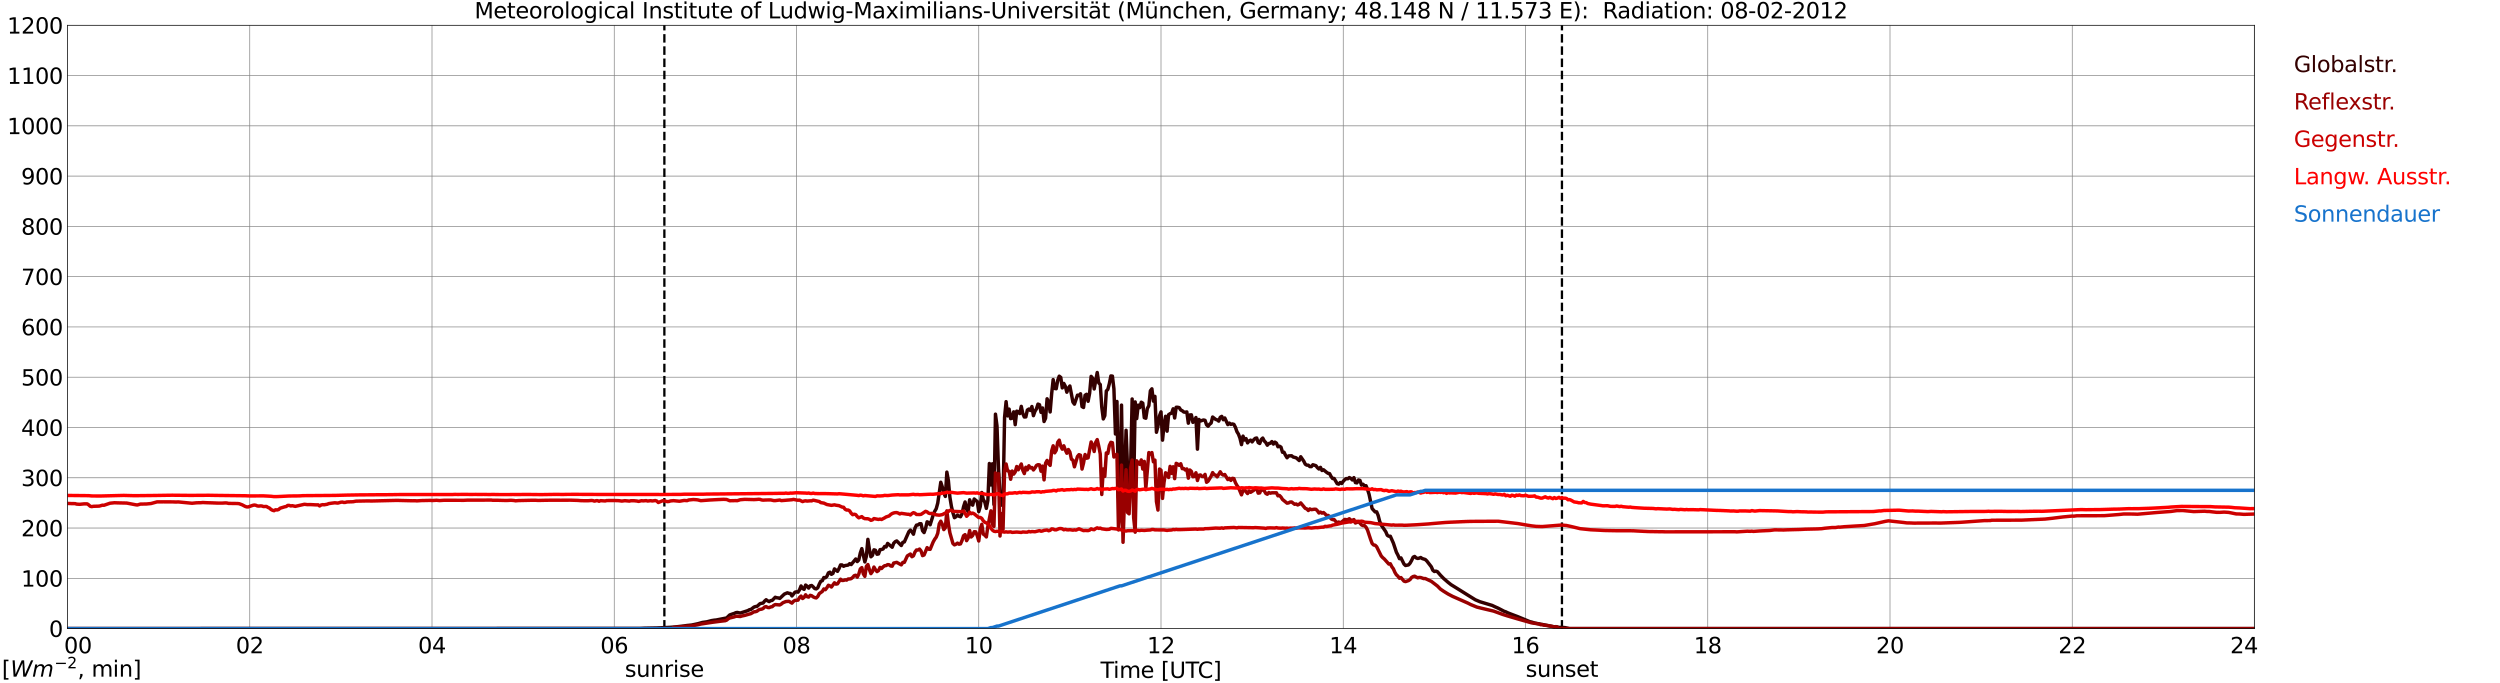 <?xml version="1.0" encoding="utf-8" standalone="no"?>
<!DOCTYPE svg PUBLIC "-//W3C//DTD SVG 1.1//EN"
  "http://www.w3.org/Graphics/SVG/1.1/DTD/svg11.dtd">
<svg xmlns:xlink="http://www.w3.org/1999/xlink" width="1085.4pt" height="296.64pt" viewBox="0 0 1085.4 296.64" xmlns="http://www.w3.org/2000/svg" version="1.1">
 <defs>
  <style type="text/css">*{stroke-linejoin: round; stroke-linecap: butt}</style>
 </defs>
 <g id="figure_1">
  <g id="patch_1">
   <path d="M 0 296.64 
L 1085.4 296.64 
L 1085.4 0 
L 0 0 
z
" style="fill: #ffffff"/>
  </g>
  <g id="axes_1">
   <g id="patch_2">
    <path d="M 29.306 272.909 
L 978.814 272.909 
L 978.814 10.976 
L 29.306 10.976 
z
" style="fill: #ffffff"/>
   </g>
   <g id="patch_3">
    <path d="M 978.814 272.909 
L 978.814 272.909 
L 978.814 10.976 
L 978.814 10.976 
z
" clip-path="url(#p3ce56996a3)" style="fill: #d3d3d3; opacity: 0.25; stroke: #d3d3d3; stroke-linejoin: miter"/>
   </g>
   <g id="matplotlib.axis_1">
    <g id="xtick_1">
     <g id="line2d_1">
      <path d="M 29.306 272.909 
L 29.306 10.976 
" clip-path="url(#p3ce56996a3)" style="fill: none; stroke: #808080; stroke-width: 0.3; stroke-linecap: square"/>
     </g>
     <g id="line2d_2"/>
     <g id="text_1">
      <!--    00 -->
      <g transform="translate(18.733 283.627) scale(0.095 -0.095)">
       <defs>
        <path id="DejaVuSans-20" transform="scale(0.016)"/>
        <path id="DejaVuSans-30" d="M 2034 4250 
Q 1547 4250 1301 3770 
Q 1056 3291 1056 2328 
Q 1056 1369 1301 889 
Q 1547 409 2034 409 
Q 2525 409 2770 889 
Q 3016 1369 3016 2328 
Q 3016 3291 2770 3770 
Q 2525 4250 2034 4250 
z
M 2034 4750 
Q 2819 4750 3233 4129 
Q 3647 3509 3647 2328 
Q 3647 1150 3233 529 
Q 2819 -91 2034 -91 
Q 1250 -91 836 529 
Q 422 1150 422 2328 
Q 422 3509 836 4129 
Q 1250 4750 2034 4750 
z
" transform="scale(0.016)"/>
       </defs>
       <use xlink:href="#DejaVuSans-20"/>
       <use xlink:href="#DejaVuSans-20" transform="translate(31.787 0)"/>
       <use xlink:href="#DejaVuSans-20" transform="translate(63.574 0)"/>
       <use xlink:href="#DejaVuSans-30" transform="translate(95.361 0)"/>
       <use xlink:href="#DejaVuSans-30" transform="translate(158.984 0)"/>
      </g>
     </g>
    </g>
    <g id="xtick_2">
     <g id="line2d_3">
      <path d="M 108.431 272.909 
L 108.431 10.976 
" clip-path="url(#p3ce56996a3)" style="fill: none; stroke: #808080; stroke-width: 0.3; stroke-linecap: square"/>
     </g>
     <g id="line2d_4"/>
     <g id="text_2">
      <!-- 02 -->
      <g transform="translate(102.387 283.627) scale(0.095 -0.095)">
       <defs>
        <path id="DejaVuSans-32" d="M 1228 531 
L 3431 531 
L 3431 0 
L 469 0 
L 469 531 
Q 828 903 1448 1529 
Q 2069 2156 2228 2338 
Q 2531 2678 2651 2914 
Q 2772 3150 2772 3378 
Q 2772 3750 2511 3984 
Q 2250 4219 1831 4219 
Q 1534 4219 1204 4116 
Q 875 4013 500 3803 
L 500 4441 
Q 881 4594 1212 4672 
Q 1544 4750 1819 4750 
Q 2544 4750 2975 4387 
Q 3406 4025 3406 3419 
Q 3406 3131 3298 2873 
Q 3191 2616 2906 2266 
Q 2828 2175 2409 1742 
Q 1991 1309 1228 531 
z
" transform="scale(0.016)"/>
       </defs>
       <use xlink:href="#DejaVuSans-30"/>
       <use xlink:href="#DejaVuSans-32" transform="translate(63.623 0)"/>
      </g>
     </g>
    </g>
    <g id="xtick_3">
     <g id="line2d_5">
      <path d="M 187.557 272.909 
L 187.557 10.976 
" clip-path="url(#p3ce56996a3)" style="fill: none; stroke: #808080; stroke-width: 0.3; stroke-linecap: square"/>
     </g>
     <g id="line2d_6"/>
     <g id="text_3">
      <!-- 04 -->
      <g transform="translate(181.513 283.627) scale(0.095 -0.095)">
       <defs>
        <path id="DejaVuSans-34" d="M 2419 4116 
L 825 1625 
L 2419 1625 
L 2419 4116 
z
M 2253 4666 
L 3047 4666 
L 3047 1625 
L 3713 1625 
L 3713 1100 
L 3047 1100 
L 3047 0 
L 2419 0 
L 2419 1100 
L 313 1100 
L 313 1709 
L 2253 4666 
z
" transform="scale(0.016)"/>
       </defs>
       <use xlink:href="#DejaVuSans-30"/>
       <use xlink:href="#DejaVuSans-34" transform="translate(63.623 0)"/>
      </g>
     </g>
    </g>
    <g id="xtick_4">
     <g id="line2d_7">
      <path d="M 266.683 272.909 
L 266.683 10.976 
" clip-path="url(#p3ce56996a3)" style="fill: none; stroke: #808080; stroke-width: 0.3; stroke-linecap: square"/>
     </g>
     <g id="line2d_8"/>
     <g id="text_4">
      <!-- 06 -->
      <g transform="translate(260.638 283.627) scale(0.095 -0.095)">
       <defs>
        <path id="DejaVuSans-36" d="M 2113 2584 
Q 1688 2584 1439 2293 
Q 1191 2003 1191 1497 
Q 1191 994 1439 701 
Q 1688 409 2113 409 
Q 2538 409 2786 701 
Q 3034 994 3034 1497 
Q 3034 2003 2786 2293 
Q 2538 2584 2113 2584 
z
M 3366 4563 
L 3366 3988 
Q 3128 4100 2886 4159 
Q 2644 4219 2406 4219 
Q 1781 4219 1451 3797 
Q 1122 3375 1075 2522 
Q 1259 2794 1537 2939 
Q 1816 3084 2150 3084 
Q 2853 3084 3261 2657 
Q 3669 2231 3669 1497 
Q 3669 778 3244 343 
Q 2819 -91 2113 -91 
Q 1303 -91 875 529 
Q 447 1150 447 2328 
Q 447 3434 972 4092 
Q 1497 4750 2381 4750 
Q 2619 4750 2861 4703 
Q 3103 4656 3366 4563 
z
" transform="scale(0.016)"/>
       </defs>
       <use xlink:href="#DejaVuSans-30"/>
       <use xlink:href="#DejaVuSans-36" transform="translate(63.623 0)"/>
      </g>
     </g>
    </g>
    <g id="xtick_5">
     <g id="line2d_9">
      <path d="M 345.808 272.909 
L 345.808 10.976 
" clip-path="url(#p3ce56996a3)" style="fill: none; stroke: #808080; stroke-width: 0.3; stroke-linecap: square"/>
     </g>
     <g id="line2d_10"/>
     <g id="text_5">
      <!-- 08 -->
      <g transform="translate(339.764 283.627) scale(0.095 -0.095)">
       <defs>
        <path id="DejaVuSans-38" d="M 2034 2216 
Q 1584 2216 1326 1975 
Q 1069 1734 1069 1313 
Q 1069 891 1326 650 
Q 1584 409 2034 409 
Q 2484 409 2743 651 
Q 3003 894 3003 1313 
Q 3003 1734 2745 1975 
Q 2488 2216 2034 2216 
z
M 1403 2484 
Q 997 2584 770 2862 
Q 544 3141 544 3541 
Q 544 4100 942 4425 
Q 1341 4750 2034 4750 
Q 2731 4750 3128 4425 
Q 3525 4100 3525 3541 
Q 3525 3141 3298 2862 
Q 3072 2584 2669 2484 
Q 3125 2378 3379 2068 
Q 3634 1759 3634 1313 
Q 3634 634 3220 271 
Q 2806 -91 2034 -91 
Q 1263 -91 848 271 
Q 434 634 434 1313 
Q 434 1759 690 2068 
Q 947 2378 1403 2484 
z
M 1172 3481 
Q 1172 3119 1398 2916 
Q 1625 2713 2034 2713 
Q 2441 2713 2670 2916 
Q 2900 3119 2900 3481 
Q 2900 3844 2670 4047 
Q 2441 4250 2034 4250 
Q 1625 4250 1398 4047 
Q 1172 3844 1172 3481 
z
" transform="scale(0.016)"/>
       </defs>
       <use xlink:href="#DejaVuSans-30"/>
       <use xlink:href="#DejaVuSans-38" transform="translate(63.623 0)"/>
      </g>
     </g>
    </g>
    <g id="xtick_6">
     <g id="line2d_11">
      <path d="M 424.934 272.909 
L 424.934 10.976 
" clip-path="url(#p3ce56996a3)" style="fill: none; stroke: #808080; stroke-width: 0.3; stroke-linecap: square"/>
     </g>
     <g id="line2d_12"/>
     <g id="text_6">
      <!-- 10 -->
      <g transform="translate(418.89 283.627) scale(0.095 -0.095)">
       <defs>
        <path id="DejaVuSans-31" d="M 794 531 
L 1825 531 
L 1825 4091 
L 703 3866 
L 703 4441 
L 1819 4666 
L 2450 4666 
L 2450 531 
L 3481 531 
L 3481 0 
L 794 0 
L 794 531 
z
" transform="scale(0.016)"/>
       </defs>
       <use xlink:href="#DejaVuSans-31"/>
       <use xlink:href="#DejaVuSans-30" transform="translate(63.623 0)"/>
      </g>
     </g>
    </g>
    <g id="xtick_7">
     <g id="line2d_13">
      <path d="M 504.06 272.909 
L 504.06 10.976 
" clip-path="url(#p3ce56996a3)" style="fill: none; stroke: #808080; stroke-width: 0.3; stroke-linecap: square"/>
     </g>
     <g id="line2d_14"/>
     <g id="text_7">
      <!-- 12 -->
      <g transform="translate(498.015 283.627) scale(0.095 -0.095)">
       <use xlink:href="#DejaVuSans-31"/>
       <use xlink:href="#DejaVuSans-32" transform="translate(63.623 0)"/>
      </g>
     </g>
    </g>
    <g id="xtick_8">
     <g id="line2d_15">
      <path d="M 583.185 272.909 
L 583.185 10.976 
" clip-path="url(#p3ce56996a3)" style="fill: none; stroke: #808080; stroke-width: 0.3; stroke-linecap: square"/>
     </g>
     <g id="line2d_16"/>
     <g id="text_8">
      <!-- 14 -->
      <g transform="translate(577.141 283.627) scale(0.095 -0.095)">
       <use xlink:href="#DejaVuSans-31"/>
       <use xlink:href="#DejaVuSans-34" transform="translate(63.623 0)"/>
      </g>
     </g>
    </g>
    <g id="xtick_9">
     <g id="line2d_17">
      <path d="M 662.311 272.909 
L 662.311 10.976 
" clip-path="url(#p3ce56996a3)" style="fill: none; stroke: #808080; stroke-width: 0.3; stroke-linecap: square"/>
     </g>
     <g id="line2d_18"/>
     <g id="text_9">
      <!-- 16 -->
      <g transform="translate(656.267 283.627) scale(0.095 -0.095)">
       <use xlink:href="#DejaVuSans-31"/>
       <use xlink:href="#DejaVuSans-36" transform="translate(63.623 0)"/>
      </g>
     </g>
    </g>
    <g id="xtick_10">
     <g id="line2d_19">
      <path d="M 741.437 272.909 
L 741.437 10.976 
" clip-path="url(#p3ce56996a3)" style="fill: none; stroke: #808080; stroke-width: 0.3; stroke-linecap: square"/>
     </g>
     <g id="line2d_20"/>
     <g id="text_10">
      <!-- 18 -->
      <g transform="translate(735.392 283.627) scale(0.095 -0.095)">
       <use xlink:href="#DejaVuSans-31"/>
       <use xlink:href="#DejaVuSans-38" transform="translate(63.623 0)"/>
      </g>
     </g>
    </g>
    <g id="xtick_11">
     <g id="line2d_21">
      <path d="M 820.562 272.909 
L 820.562 10.976 
" clip-path="url(#p3ce56996a3)" style="fill: none; stroke: #808080; stroke-width: 0.3; stroke-linecap: square"/>
     </g>
     <g id="line2d_22"/>
     <g id="text_11">
      <!-- 20 -->
      <g transform="translate(814.518 283.627) scale(0.095 -0.095)">
       <use xlink:href="#DejaVuSans-32"/>
       <use xlink:href="#DejaVuSans-30" transform="translate(63.623 0)"/>
      </g>
     </g>
    </g>
    <g id="xtick_12">
     <g id="line2d_23">
      <path d="M 899.688 272.909 
L 899.688 10.976 
" clip-path="url(#p3ce56996a3)" style="fill: none; stroke: #808080; stroke-width: 0.3; stroke-linecap: square"/>
     </g>
     <g id="line2d_24"/>
     <g id="text_12">
      <!-- 22 -->
      <g transform="translate(893.644 283.627) scale(0.095 -0.095)">
       <use xlink:href="#DejaVuSans-32"/>
       <use xlink:href="#DejaVuSans-32" transform="translate(63.623 0)"/>
      </g>
     </g>
    </g>
    <g id="xtick_13">
     <g id="line2d_25">
      <path d="M 978.814 272.909 
L 978.814 10.976 
" clip-path="url(#p3ce56996a3)" style="fill: none; stroke: #808080; stroke-width: 0.3; stroke-linecap: square"/>
     </g>
     <g id="line2d_26"/>
     <g id="text_13">
      <!-- 24    -->
      <g transform="translate(968.241 283.627) scale(0.095 -0.095)">
       <use xlink:href="#DejaVuSans-32"/>
       <use xlink:href="#DejaVuSans-34" transform="translate(63.623 0)"/>
       <use xlink:href="#DejaVuSans-20" transform="translate(127.246 0)"/>
       <use xlink:href="#DejaVuSans-20" transform="translate(159.033 0)"/>
       <use xlink:href="#DejaVuSans-20" transform="translate(190.82 0)"/>
      </g>
     </g>
    </g>
    <g id="text_14">
     <!-- Time [UTC] -->
     <g transform="translate(477.806 294.322) scale(0.095 -0.095)">
      <defs>
       <path id="DejaVuSans-54" d="M -19 4666 
L 3928 4666 
L 3928 4134 
L 2272 4134 
L 2272 0 
L 1638 0 
L 1638 4134 
L -19 4134 
L -19 4666 
z
" transform="scale(0.016)"/>
       <path id="DejaVuSans-69" d="M 603 3500 
L 1178 3500 
L 1178 0 
L 603 0 
L 603 3500 
z
M 603 4863 
L 1178 4863 
L 1178 4134 
L 603 4134 
L 603 4863 
z
" transform="scale(0.016)"/>
       <path id="DejaVuSans-6d" d="M 3328 2828 
Q 3544 3216 3844 3400 
Q 4144 3584 4550 3584 
Q 5097 3584 5394 3201 
Q 5691 2819 5691 2113 
L 5691 0 
L 5113 0 
L 5113 2094 
Q 5113 2597 4934 2840 
Q 4756 3084 4391 3084 
Q 3944 3084 3684 2787 
Q 3425 2491 3425 1978 
L 3425 0 
L 2847 0 
L 2847 2094 
Q 2847 2600 2669 2842 
Q 2491 3084 2119 3084 
Q 1678 3084 1418 2786 
Q 1159 2488 1159 1978 
L 1159 0 
L 581 0 
L 581 3500 
L 1159 3500 
L 1159 2956 
Q 1356 3278 1631 3431 
Q 1906 3584 2284 3584 
Q 2666 3584 2933 3390 
Q 3200 3197 3328 2828 
z
" transform="scale(0.016)"/>
       <path id="DejaVuSans-65" d="M 3597 1894 
L 3597 1613 
L 953 1613 
Q 991 1019 1311 708 
Q 1631 397 2203 397 
Q 2534 397 2845 478 
Q 3156 559 3463 722 
L 3463 178 
Q 3153 47 2828 -22 
Q 2503 -91 2169 -91 
Q 1331 -91 842 396 
Q 353 884 353 1716 
Q 353 2575 817 3079 
Q 1281 3584 2069 3584 
Q 2775 3584 3186 3129 
Q 3597 2675 3597 1894 
z
M 3022 2063 
Q 3016 2534 2758 2815 
Q 2500 3097 2075 3097 
Q 1594 3097 1305 2825 
Q 1016 2553 972 2059 
L 3022 2063 
z
" transform="scale(0.016)"/>
       <path id="DejaVuSans-5b" d="M 550 4863 
L 1875 4863 
L 1875 4416 
L 1125 4416 
L 1125 -397 
L 1875 -397 
L 1875 -844 
L 550 -844 
L 550 4863 
z
" transform="scale(0.016)"/>
       <path id="DejaVuSans-55" d="M 556 4666 
L 1191 4666 
L 1191 1831 
Q 1191 1081 1462 751 
Q 1734 422 2344 422 
Q 2950 422 3222 751 
Q 3494 1081 3494 1831 
L 3494 4666 
L 4128 4666 
L 4128 1753 
Q 4128 841 3676 375 
Q 3225 -91 2344 -91 
Q 1459 -91 1007 375 
Q 556 841 556 1753 
L 556 4666 
z
" transform="scale(0.016)"/>
       <path id="DejaVuSans-43" d="M 4122 4306 
L 4122 3641 
Q 3803 3938 3442 4084 
Q 3081 4231 2675 4231 
Q 1875 4231 1450 3742 
Q 1025 3253 1025 2328 
Q 1025 1406 1450 917 
Q 1875 428 2675 428 
Q 3081 428 3442 575 
Q 3803 722 4122 1019 
L 4122 359 
Q 3791 134 3420 21 
Q 3050 -91 2638 -91 
Q 1578 -91 968 557 
Q 359 1206 359 2328 
Q 359 3453 968 4101 
Q 1578 4750 2638 4750 
Q 3056 4750 3426 4639 
Q 3797 4528 4122 4306 
z
" transform="scale(0.016)"/>
       <path id="DejaVuSans-5d" d="M 1947 4863 
L 1947 -844 
L 622 -844 
L 622 -397 
L 1369 -397 
L 1369 4416 
L 622 4416 
L 622 4863 
L 1947 4863 
z
" transform="scale(0.016)"/>
      </defs>
      <use xlink:href="#DejaVuSans-54"/>
      <use xlink:href="#DejaVuSans-69" transform="translate(57.959 0)"/>
      <use xlink:href="#DejaVuSans-6d" transform="translate(85.742 0)"/>
      <use xlink:href="#DejaVuSans-65" transform="translate(183.154 0)"/>
      <use xlink:href="#DejaVuSans-20" transform="translate(244.678 0)"/>
      <use xlink:href="#DejaVuSans-5b" transform="translate(276.465 0)"/>
      <use xlink:href="#DejaVuSans-55" transform="translate(315.479 0)"/>
      <use xlink:href="#DejaVuSans-54" transform="translate(388.672 0)"/>
      <use xlink:href="#DejaVuSans-43" transform="translate(443.881 0)"/>
      <use xlink:href="#DejaVuSans-5d" transform="translate(513.705 0)"/>
     </g>
    </g>
   </g>
   <g id="matplotlib.axis_2">
    <g id="ytick_1">
     <g id="line2d_27">
      <path d="M 29.306 272.909 
L 978.814 272.909 
" clip-path="url(#p3ce56996a3)" style="fill: none; stroke: #808080; stroke-width: 0.3; stroke-linecap: square"/>
     </g>
     <g id="line2d_28"/>
     <g id="text_15">
      <!-- 0 -->
      <g transform="translate(21.261 276.518) scale(0.095 -0.095)">
       <use xlink:href="#DejaVuSans-30"/>
      </g>
     </g>
    </g>
    <g id="ytick_2">
     <g id="line2d_29">
      <path d="M 29.306 251.081 
L 978.814 251.081 
" clip-path="url(#p3ce56996a3)" style="fill: none; stroke: #808080; stroke-width: 0.3; stroke-linecap: square"/>
     </g>
     <g id="line2d_30"/>
     <g id="text_16">
      <!-- 100 -->
      <g transform="translate(9.173 254.69) scale(0.095 -0.095)">
       <use xlink:href="#DejaVuSans-31"/>
       <use xlink:href="#DejaVuSans-30" transform="translate(63.623 0)"/>
       <use xlink:href="#DejaVuSans-30" transform="translate(127.246 0)"/>
      </g>
     </g>
    </g>
    <g id="ytick_3">
     <g id="line2d_31">
      <path d="M 29.306 229.253 
L 978.814 229.253 
" clip-path="url(#p3ce56996a3)" style="fill: none; stroke: #808080; stroke-width: 0.3; stroke-linecap: square"/>
     </g>
     <g id="line2d_32"/>
     <g id="text_17">
      <!-- 200 -->
      <g transform="translate(9.173 232.863) scale(0.095 -0.095)">
       <use xlink:href="#DejaVuSans-32"/>
       <use xlink:href="#DejaVuSans-30" transform="translate(63.623 0)"/>
       <use xlink:href="#DejaVuSans-30" transform="translate(127.246 0)"/>
      </g>
     </g>
    </g>
    <g id="ytick_4">
     <g id="line2d_33">
      <path d="M 29.306 207.426 
L 978.814 207.426 
" clip-path="url(#p3ce56996a3)" style="fill: none; stroke: #808080; stroke-width: 0.3; stroke-linecap: square"/>
     </g>
     <g id="line2d_34"/>
     <g id="text_18">
      <!-- 300 -->
      <g transform="translate(9.173 211.035) scale(0.095 -0.095)">
       <defs>
        <path id="DejaVuSans-33" d="M 2597 2516 
Q 3050 2419 3304 2112 
Q 3559 1806 3559 1356 
Q 3559 666 3084 287 
Q 2609 -91 1734 -91 
Q 1441 -91 1130 -33 
Q 819 25 488 141 
L 488 750 
Q 750 597 1062 519 
Q 1375 441 1716 441 
Q 2309 441 2620 675 
Q 2931 909 2931 1356 
Q 2931 1769 2642 2001 
Q 2353 2234 1838 2234 
L 1294 2234 
L 1294 2753 
L 1863 2753 
Q 2328 2753 2575 2939 
Q 2822 3125 2822 3475 
Q 2822 3834 2567 4026 
Q 2313 4219 1838 4219 
Q 1578 4219 1281 4162 
Q 984 4106 628 3988 
L 628 4550 
Q 988 4650 1302 4700 
Q 1616 4750 1894 4750 
Q 2613 4750 3031 4423 
Q 3450 4097 3450 3541 
Q 3450 3153 3228 2886 
Q 3006 2619 2597 2516 
z
" transform="scale(0.016)"/>
       </defs>
       <use xlink:href="#DejaVuSans-33"/>
       <use xlink:href="#DejaVuSans-30" transform="translate(63.623 0)"/>
       <use xlink:href="#DejaVuSans-30" transform="translate(127.246 0)"/>
      </g>
     </g>
    </g>
    <g id="ytick_5">
     <g id="line2d_35">
      <path d="M 29.306 185.598 
L 978.814 185.598 
" clip-path="url(#p3ce56996a3)" style="fill: none; stroke: #808080; stroke-width: 0.3; stroke-linecap: square"/>
     </g>
     <g id="line2d_36"/>
     <g id="text_19">
      <!-- 400 -->
      <g transform="translate(9.173 189.207) scale(0.095 -0.095)">
       <use xlink:href="#DejaVuSans-34"/>
       <use xlink:href="#DejaVuSans-30" transform="translate(63.623 0)"/>
       <use xlink:href="#DejaVuSans-30" transform="translate(127.246 0)"/>
      </g>
     </g>
    </g>
    <g id="ytick_6">
     <g id="line2d_37">
      <path d="M 29.306 163.77 
L 978.814 163.77 
" clip-path="url(#p3ce56996a3)" style="fill: none; stroke: #808080; stroke-width: 0.3; stroke-linecap: square"/>
     </g>
     <g id="line2d_38"/>
     <g id="text_20">
      <!-- 500 -->
      <g transform="translate(9.173 167.379) scale(0.095 -0.095)">
       <defs>
        <path id="DejaVuSans-35" d="M 691 4666 
L 3169 4666 
L 3169 4134 
L 1269 4134 
L 1269 2991 
Q 1406 3038 1543 3061 
Q 1681 3084 1819 3084 
Q 2600 3084 3056 2656 
Q 3513 2228 3513 1497 
Q 3513 744 3044 326 
Q 2575 -91 1722 -91 
Q 1428 -91 1123 -41 
Q 819 9 494 109 
L 494 744 
Q 775 591 1075 516 
Q 1375 441 1709 441 
Q 2250 441 2565 725 
Q 2881 1009 2881 1497 
Q 2881 1984 2565 2268 
Q 2250 2553 1709 2553 
Q 1456 2553 1204 2497 
Q 953 2441 691 2322 
L 691 4666 
z
" transform="scale(0.016)"/>
       </defs>
       <use xlink:href="#DejaVuSans-35"/>
       <use xlink:href="#DejaVuSans-30" transform="translate(63.623 0)"/>
       <use xlink:href="#DejaVuSans-30" transform="translate(127.246 0)"/>
      </g>
     </g>
    </g>
    <g id="ytick_7">
     <g id="line2d_39">
      <path d="M 29.306 141.942 
L 978.814 141.942 
" clip-path="url(#p3ce56996a3)" style="fill: none; stroke: #808080; stroke-width: 0.3; stroke-linecap: square"/>
     </g>
     <g id="line2d_40"/>
     <g id="text_21">
      <!-- 600 -->
      <g transform="translate(9.173 145.551) scale(0.095 -0.095)">
       <use xlink:href="#DejaVuSans-36"/>
       <use xlink:href="#DejaVuSans-30" transform="translate(63.623 0)"/>
       <use xlink:href="#DejaVuSans-30" transform="translate(127.246 0)"/>
      </g>
     </g>
    </g>
    <g id="ytick_8">
     <g id="line2d_41">
      <path d="M 29.306 120.114 
L 978.814 120.114 
" clip-path="url(#p3ce56996a3)" style="fill: none; stroke: #808080; stroke-width: 0.3; stroke-linecap: square"/>
     </g>
     <g id="line2d_42"/>
     <g id="text_22">
      <!-- 700 -->
      <g transform="translate(9.173 123.724) scale(0.095 -0.095)">
       <defs>
        <path id="DejaVuSans-37" d="M 525 4666 
L 3525 4666 
L 3525 4397 
L 1831 0 
L 1172 0 
L 2766 4134 
L 525 4134 
L 525 4666 
z
" transform="scale(0.016)"/>
       </defs>
       <use xlink:href="#DejaVuSans-37"/>
       <use xlink:href="#DejaVuSans-30" transform="translate(63.623 0)"/>
       <use xlink:href="#DejaVuSans-30" transform="translate(127.246 0)"/>
      </g>
     </g>
    </g>
    <g id="ytick_9">
     <g id="line2d_43">
      <path d="M 29.306 98.287 
L 978.814 98.287 
" clip-path="url(#p3ce56996a3)" style="fill: none; stroke: #808080; stroke-width: 0.3; stroke-linecap: square"/>
     </g>
     <g id="line2d_44"/>
     <g id="text_23">
      <!-- 800 -->
      <g transform="translate(9.173 101.896) scale(0.095 -0.095)">
       <use xlink:href="#DejaVuSans-38"/>
       <use xlink:href="#DejaVuSans-30" transform="translate(63.623 0)"/>
       <use xlink:href="#DejaVuSans-30" transform="translate(127.246 0)"/>
      </g>
     </g>
    </g>
    <g id="ytick_10">
     <g id="line2d_45">
      <path d="M 29.306 76.459 
L 978.814 76.459 
" clip-path="url(#p3ce56996a3)" style="fill: none; stroke: #808080; stroke-width: 0.3; stroke-linecap: square"/>
     </g>
     <g id="line2d_46"/>
     <g id="text_24">
      <!-- 900 -->
      <g transform="translate(9.173 80.068) scale(0.095 -0.095)">
       <defs>
        <path id="DejaVuSans-39" d="M 703 97 
L 703 672 
Q 941 559 1184 500 
Q 1428 441 1663 441 
Q 2288 441 2617 861 
Q 2947 1281 2994 2138 
Q 2813 1869 2534 1725 
Q 2256 1581 1919 1581 
Q 1219 1581 811 2004 
Q 403 2428 403 3163 
Q 403 3881 828 4315 
Q 1253 4750 1959 4750 
Q 2769 4750 3195 4129 
Q 3622 3509 3622 2328 
Q 3622 1225 3098 567 
Q 2575 -91 1691 -91 
Q 1453 -91 1209 -44 
Q 966 3 703 97 
z
M 1959 2075 
Q 2384 2075 2632 2365 
Q 2881 2656 2881 3163 
Q 2881 3666 2632 3958 
Q 2384 4250 1959 4250 
Q 1534 4250 1286 3958 
Q 1038 3666 1038 3163 
Q 1038 2656 1286 2365 
Q 1534 2075 1959 2075 
z
" transform="scale(0.016)"/>
       </defs>
       <use xlink:href="#DejaVuSans-39"/>
       <use xlink:href="#DejaVuSans-30" transform="translate(63.623 0)"/>
       <use xlink:href="#DejaVuSans-30" transform="translate(127.246 0)"/>
      </g>
     </g>
    </g>
    <g id="ytick_11">
     <g id="line2d_47">
      <path d="M 29.306 54.631 
L 978.814 54.631 
" clip-path="url(#p3ce56996a3)" style="fill: none; stroke: #808080; stroke-width: 0.3; stroke-linecap: square"/>
     </g>
     <g id="line2d_48"/>
     <g id="text_25">
      <!-- 1000 -->
      <g transform="translate(3.128 58.24) scale(0.095 -0.095)">
       <use xlink:href="#DejaVuSans-31"/>
       <use xlink:href="#DejaVuSans-30" transform="translate(63.623 0)"/>
       <use xlink:href="#DejaVuSans-30" transform="translate(127.246 0)"/>
       <use xlink:href="#DejaVuSans-30" transform="translate(190.869 0)"/>
      </g>
     </g>
    </g>
    <g id="ytick_12">
     <g id="line2d_49">
      <path d="M 29.306 32.803 
L 978.814 32.803 
" clip-path="url(#p3ce56996a3)" style="fill: none; stroke: #808080; stroke-width: 0.3; stroke-linecap: square"/>
     </g>
     <g id="line2d_50"/>
     <g id="text_26">
      <!-- 1100 -->
      <g transform="translate(3.128 36.413) scale(0.095 -0.095)">
       <use xlink:href="#DejaVuSans-31"/>
       <use xlink:href="#DejaVuSans-31" transform="translate(63.623 0)"/>
       <use xlink:href="#DejaVuSans-30" transform="translate(127.246 0)"/>
       <use xlink:href="#DejaVuSans-30" transform="translate(190.869 0)"/>
      </g>
     </g>
    </g>
    <g id="ytick_13">
     <g id="line2d_51">
      <path d="M 29.306 10.976 
L 978.814 10.976 
" clip-path="url(#p3ce56996a3)" style="fill: none; stroke: #808080; stroke-width: 0.3; stroke-linecap: square"/>
     </g>
     <g id="line2d_52"/>
     <g id="text_27">
      <!-- 1200 -->
      <g transform="translate(3.128 14.585) scale(0.095 -0.095)">
       <use xlink:href="#DejaVuSans-31"/>
       <use xlink:href="#DejaVuSans-32" transform="translate(63.623 0)"/>
       <use xlink:href="#DejaVuSans-30" transform="translate(127.246 0)"/>
       <use xlink:href="#DejaVuSans-30" transform="translate(190.869 0)"/>
      </g>
     </g>
    </g>
   </g>
   <g id="line2d_53">
    <path d="M 288.442 272.909 
L 288.442 10.976 
" clip-path="url(#p3ce56996a3)" style="fill: none; stroke-dasharray: 3.7,1.6; stroke-dashoffset: 0; stroke: #000000"/>
   </g>
   <g id="line2d_54">
    <path d="M 678.136 272.909 
L 678.136 10.976 
" clip-path="url(#p3ce56996a3)" style="fill: none; stroke-dasharray: 3.7,1.6; stroke-dashoffset: 0; stroke: #000000"/>
   </g>
   <g id="line2d_55">
    <path d="M 29.306 272.909 
L 277.892 272.852 
L 279.87 272.745 
L 285.145 272.636 
L 291.08 272.357 
L 293.058 272.206 
L 297.014 271.754 
L 298.333 271.56 
L 300.311 271.366 
L 302.949 270.807 
L 304.927 270.248 
L 306.905 269.966 
L 308.883 269.451 
L 310.202 269.235 
L 310.861 269.192 
L 312.18 268.934 
L 315.477 268.288 
L 316.796 266.996 
L 318.114 266.522 
L 318.774 266.33 
L 319.433 266.007 
L 320.093 265.898 
L 321.411 266.157 
L 324.708 265.103 
L 325.368 264.715 
L 326.027 264.586 
L 327.346 263.573 
L 328.005 263.337 
L 328.665 263.272 
L 329.983 262.067 
L 331.302 261.809 
L 331.961 260.969 
L 332.621 260.388 
L 333.28 260.862 
L 333.94 261.185 
L 334.599 260.775 
L 335.258 260.668 
L 336.577 259.312 
L 337.236 259.526 
L 337.896 259.592 
L 338.555 259.808 
L 340.533 257.935 
L 341.852 257.374 
L 342.512 257.612 
L 343.171 257.675 
L 343.83 258.729 
L 345.149 257.095 
L 345.808 256.944 
L 346.468 257.095 
L 347.127 256.062 
L 347.787 254.403 
L 348.446 255.501 
L 349.105 255.868 
L 349.765 254.017 
L 350.424 254.51 
L 351.083 255.329 
L 351.743 254.34 
L 352.402 254.209 
L 353.062 254.792 
L 353.721 255.523 
L 354.38 255.674 
L 355.04 255.2 
L 355.699 253.607 
L 356.359 252.336 
L 357.018 252.122 
L 357.677 250.745 
L 358.337 250.852 
L 358.996 250.249 
L 359.655 248.741 
L 360.315 248.42 
L 360.974 249.346 
L 361.634 248.935 
L 362.293 246.999 
L 363.612 248.054 
L 364.271 246.849 
L 364.93 245.277 
L 365.59 245.277 
L 366.249 245.858 
L 366.909 245.535 
L 368.227 245.34 
L 368.887 244.716 
L 369.546 245.105 
L 371.524 242.693 
L 372.184 243.812 
L 372.843 243.125 
L 373.502 240.132 
L 374.162 238.194 
L 375.481 243.963 
L 376.14 241.531 
L 376.799 234.169 
L 377.459 238.561 
L 378.118 241.726 
L 378.777 241.143 
L 379.437 238.711 
L 380.096 238.906 
L 380.756 240.628 
L 381.415 240.497 
L 382.074 238.646 
L 382.734 238.561 
L 383.393 238.345 
L 384.053 237.268 
L 384.712 237.463 
L 385.371 235.935 
L 387.349 237.591 
L 388.009 235.869 
L 388.668 235.18 
L 389.328 234.859 
L 390.646 236.17 
L 391.306 236.838 
L 391.965 235.461 
L 392.624 235.289 
L 394.603 230.831 
L 395.262 230.144 
L 395.921 230.897 
L 396.581 231.929 
L 397.24 229.282 
L 397.899 227.992 
L 398.559 227.904 
L 399.218 227.387 
L 399.878 227.387 
L 400.537 230.423 
L 401.196 231.22 
L 401.856 229.369 
L 402.515 226.549 
L 403.175 226.872 
L 403.834 227.841 
L 405.153 223.556 
L 405.812 221.985 
L 406.471 220.865 
L 407.131 218.433 
L 408.45 209.37 
L 409.109 211.437 
L 409.768 214.107 
L 410.428 215.528 
L 411.087 204.979 
L 411.746 208.617 
L 412.406 215.871 
L 413.065 219.854 
L 413.725 222.631 
L 414.384 224.761 
L 415.043 224.331 
L 415.703 223.6 
L 416.362 224.137 
L 417.022 224.353 
L 417.681 223.039 
L 418.34 219.983 
L 419 217.938 
L 419.659 221.144 
L 420.318 222.113 
L 420.978 216.99 
L 421.637 218.713 
L 422.297 219.315 
L 422.956 216.646 
L 424.275 217.744 
L 424.934 222.113 
L 425.593 219.918 
L 426.253 213.825 
L 426.912 216.905 
L 427.572 218.025 
L 428.231 220.714 
L 428.89 217.27 
L 429.55 201.233 
L 430.209 210.553 
L 430.869 201.362 
L 431.528 219.036 
L 432.187 179.816 
L 432.847 184.895 
L 433.506 203.429 
L 434.165 214.945 
L 434.825 219.315 
L 435.484 217.379 
L 436.144 181.193 
L 436.803 174.389 
L 437.462 180.569 
L 438.122 177.62 
L 438.781 181.752 
L 439.44 181.557 
L 440.1 178.803 
L 440.759 184.378 
L 441.419 178.523 
L 442.078 178.737 
L 442.737 179.556 
L 443.397 176.434 
L 444.056 179.534 
L 444.716 181.042 
L 445.375 180.999 
L 446.034 178.028 
L 446.694 177.598 
L 447.353 178.2 
L 448.012 176.5 
L 448.672 180.46 
L 449.331 178.567 
L 449.991 177.489 
L 450.65 175.446 
L 451.309 175.725 
L 451.969 179.019 
L 452.628 177.124 
L 453.287 183 
L 453.947 181.579 
L 454.606 173.141 
L 455.266 174.627 
L 455.925 178.846 
L 456.584 170.988 
L 457.244 164.811 
L 457.903 168.642 
L 458.563 168.771 
L 459.222 165.134 
L 459.881 163.325 
L 460.541 163.864 
L 461.2 168.406 
L 461.859 166.468 
L 462.519 167.716 
L 463.178 170.279 
L 463.838 168.513 
L 464.497 167.588 
L 465.816 174.562 
L 466.475 175.465 
L 467.794 171.569 
L 468.453 171.7 
L 469.113 170.967 
L 469.772 176.522 
L 470.431 176.908 
L 471.091 171.613 
L 471.75 171.183 
L 472.409 174.217 
L 473.069 170.709 
L 473.728 163.412 
L 474.388 164.209 
L 475.047 168.858 
L 476.366 161.733 
L 477.025 166.254 
L 477.685 166.942 
L 478.344 176.714 
L 479.003 181.88 
L 479.663 180.46 
L 480.322 169.762 
L 480.981 169.052 
L 481.641 166.533 
L 482.3 163.218 
L 482.96 163.303 
L 483.619 168.836 
L 484.278 188.424 
L 484.938 174.304 
L 485.597 216.087 
L 486.256 206.164 
L 486.916 175.876 
L 487.575 218.713 
L 488.235 208.037 
L 488.894 186.811 
L 490.213 220.974 
L 490.872 202.676 
L 491.532 173.228 
L 492.191 213.094 
L 492.85 174.498 
L 493.51 181.73 
L 494.169 175.898 
L 494.828 176.995 
L 495.488 174.627 
L 496.147 175.035 
L 496.807 181.344 
L 497.466 181.579 
L 498.125 177.382 
L 498.785 176.155 
L 499.444 169.677 
L 500.103 168.814 
L 500.763 174.153 
L 501.422 172.086 
L 502.082 187.671 
L 502.741 185.024 
L 503.4 180.569 
L 504.06 178.825 
L 504.719 191.094 
L 505.379 184.594 
L 506.038 180.741 
L 506.697 187.198 
L 507.357 180.051 
L 508.016 179.599 
L 508.675 179.383 
L 509.335 177.489 
L 509.994 181.472 
L 510.654 176.823 
L 511.313 176.823 
L 511.972 176.974 
L 512.632 178.006 
L 513.291 178.329 
L 513.95 178.89 
L 514.61 178.975 
L 515.269 178.846 
L 515.929 183.731 
L 516.588 180.158 
L 517.247 180.095 
L 517.907 183.367 
L 518.566 182.806 
L 519.226 181.278 
L 519.885 195.012 
L 520.544 182.118 
L 521.204 182.786 
L 522.522 182.332 
L 523.182 182.505 
L 523.841 184.443 
L 524.501 185.046 
L 525.16 184.186 
L 525.819 183.69 
L 526.479 181.064 
L 527.797 182.097 
L 528.457 182.291 
L 529.116 182.828 
L 529.776 181.171 
L 530.435 180.783 
L 531.094 182.225 
L 531.754 181.472 
L 533.073 184.336 
L 533.732 183.69 
L 534.391 184.249 
L 535.051 184.055 
L 535.71 184.249 
L 536.369 185.519 
L 537.029 187.414 
L 537.688 188.49 
L 538.348 190.256 
L 539.007 193.032 
L 539.666 189.35 
L 540.326 191.031 
L 540.985 190.428 
L 541.644 192.279 
L 542.304 191.439 
L 542.963 191.094 
L 543.623 191.847 
L 544.282 190.965 
L 544.941 190.319 
L 545.601 190.168 
L 546.26 192.148 
L 546.919 192.537 
L 547.579 190.815 
L 548.238 190.19 
L 548.898 191.461 
L 549.557 192.129 
L 550.216 193.29 
L 550.876 192.559 
L 551.535 192.43 
L 552.195 191.718 
L 552.854 192.794 
L 553.513 191.956 
L 554.173 192.386 
L 554.832 193.958 
L 555.491 193.72 
L 556.151 194.13 
L 556.81 196.348 
L 557.47 196.348 
L 558.129 197.682 
L 558.788 198.736 
L 559.448 197.939 
L 560.766 197.876 
L 561.426 198.413 
L 562.745 198.758 
L 564.063 199.941 
L 564.723 198.306 
L 566.042 200.222 
L 566.701 201.534 
L 567.36 201.945 
L 568.02 201.966 
L 568.679 202.569 
L 569.338 202.591 
L 569.998 201.772 
L 571.317 202.18 
L 571.976 203.043 
L 572.635 203.623 
L 573.295 202.912 
L 573.954 204.269 
L 574.613 203.946 
L 575.932 205.044 
L 576.592 205.496 
L 577.251 205.625 
L 577.91 206.895 
L 578.57 207.755 
L 579.229 207.735 
L 580.548 209.995 
L 581.207 210.189 
L 581.867 209.499 
L 582.526 209.91 
L 583.185 208.94 
L 583.845 208.251 
L 584.504 207.777 
L 585.164 207.864 
L 585.823 207.347 
L 586.482 207.692 
L 587.142 208.379 
L 587.801 207.369 
L 588.46 209.521 
L 589.12 209.65 
L 589.779 208.379 
L 590.439 208.574 
L 591.098 210.597 
L 591.757 210.252 
L 592.417 210.942 
L 593.076 210.876 
L 593.736 212.535 
L 594.395 214.622 
L 595.714 220.802 
L 597.032 222.242 
L 597.692 222.223 
L 598.351 223.814 
L 599.011 226.376 
L 599.67 227.97 
L 601.648 230.853 
L 602.307 232.403 
L 602.967 232.813 
L 603.626 232.813 
L 604.945 235.784 
L 606.264 239.766 
L 606.923 241.014 
L 607.582 242.542 
L 608.242 242.219 
L 609.561 244.889 
L 610.22 245.513 
L 611.539 245.255 
L 612.198 244.502 
L 612.858 243.339 
L 613.517 241.918 
L 614.176 241.595 
L 614.836 242.219 
L 615.495 242.457 
L 616.154 242.328 
L 616.814 242.047 
L 617.473 242.501 
L 618.792 242.909 
L 619.451 243.533 
L 620.77 245.233 
L 621.429 246.093 
L 622.089 247.602 
L 622.748 248.117 
L 623.408 247.966 
L 624.067 248.204 
L 625.386 249.732 
L 626.705 251.088 
L 628.683 252.81 
L 630.001 253.844 
L 633.958 256.298 
L 637.255 258.365 
L 640.552 260.41 
L 642.53 261.248 
L 647.805 262.842 
L 649.123 263.466 
L 650.442 264.047 
L 651.761 264.736 
L 653.08 265.424 
L 653.739 265.618 
L 654.399 265.963 
L 655.717 266.502 
L 657.695 267.255 
L 659.014 267.751 
L 664.289 269.945 
L 664.949 270.076 
L 666.267 270.484 
L 674.839 272.14 
L 675.499 272.055 
L 676.817 272.378 
L 678.136 272.378 
L 679.455 272.485 
L 680.774 272.765 
L 681.433 272.909 
L 978.154 272.909 
L 978.154 272.909 
" clip-path="url(#p3ce56996a3)" style="fill: none; stroke: #330000; stroke-width: 1.5; stroke-linecap: square"/>
   </g>
   <g id="line2d_56">
    <path d="M 29.306 272.909 
L 291.739 272.909 
L 292.399 272.398 
L 295.036 272.162 
L 297.014 272.012 
L 298.333 271.861 
L 300.311 271.71 
L 302.949 271.259 
L 304.267 270.936 
L 308.224 270.333 
L 309.543 270.139 
L 312.18 269.794 
L 314.158 269.558 
L 314.818 269.493 
L 315.477 269.235 
L 316.136 268.674 
L 316.796 268.31 
L 318.774 267.836 
L 319.433 267.576 
L 320.093 267.554 
L 321.411 267.664 
L 322.071 267.447 
L 323.39 267.168 
L 324.708 266.78 
L 326.027 266.415 
L 327.346 265.64 
L 328.005 265.575 
L 328.665 265.359 
L 329.324 264.822 
L 329.983 264.564 
L 330.643 264.477 
L 331.302 264.197 
L 331.961 263.529 
L 332.621 263.357 
L 333.28 263.746 
L 333.94 263.809 
L 334.599 263.508 
L 335.258 263.401 
L 335.918 262.82 
L 336.577 262.475 
L 338.555 262.648 
L 339.215 262.259 
L 339.874 261.7 
L 341.193 261.161 
L 342.512 261.054 
L 343.83 261.851 
L 344.49 261.076 
L 345.149 260.668 
L 346.468 260.559 
L 347.127 259.419 
L 347.787 258.795 
L 348.446 259.849 
L 349.105 259.376 
L 349.765 258.234 
L 350.424 259.074 
L 351.083 259.225 
L 351.743 258.472 
L 352.402 258.644 
L 353.062 259.138 
L 353.721 259.439 
L 354.38 259.59 
L 355.04 258.965 
L 355.699 257.717 
L 357.018 256.772 
L 357.677 255.693 
L 358.337 256.016 
L 358.996 255.178 
L 359.655 254.102 
L 360.315 254.36 
L 360.974 254.855 
L 362.293 253.026 
L 362.952 253.607 
L 363.612 253.478 
L 364.93 251.474 
L 365.59 252.013 
L 366.249 251.991 
L 366.909 251.734 
L 367.568 251.862 
L 368.227 251.367 
L 368.887 251.367 
L 369.546 251.216 
L 370.206 250.699 
L 370.865 249.924 
L 371.524 249.754 
L 372.184 250.57 
L 372.843 249.28 
L 373.502 247.019 
L 374.162 246.438 
L 374.821 249.149 
L 375.481 250.225 
L 376.14 245.877 
L 376.799 245.102 
L 377.459 247.32 
L 378.118 249.042 
L 378.777 248.139 
L 379.437 246.2 
L 380.096 247.342 
L 380.756 248.16 
L 381.415 247.73 
L 382.074 246.351 
L 382.734 246.825 
L 383.393 246.115 
L 384.053 245.62 
L 384.712 245.554 
L 385.371 245.124 
L 386.031 245.19 
L 386.69 245.727 
L 387.349 245.814 
L 388.009 244.456 
L 389.328 244.155 
L 390.646 244.889 
L 391.306 245.233 
L 391.965 244.177 
L 392.624 244.155 
L 393.943 241.337 
L 395.262 240.54 
L 395.921 241.702 
L 396.581 241.315 
L 397.24 239.678 
L 397.899 238.775 
L 398.559 238.818 
L 399.218 238.386 
L 399.878 239.226 
L 400.537 241.228 
L 401.196 240.949 
L 402.515 237.762 
L 403.175 238.451 
L 403.834 238.495 
L 405.153 235.286 
L 405.812 234.103 
L 406.471 233.2 
L 407.131 231.541 
L 407.79 227.452 
L 408.45 226.289 
L 409.109 227.603 
L 409.768 229.928 
L 410.428 229.131 
L 411.087 221.79 
L 411.746 227.387 
L 412.406 231.349 
L 413.725 235.976 
L 414.384 236.557 
L 415.043 236.277 
L 415.703 235.804 
L 416.362 236.277 
L 417.022 236.127 
L 417.681 234.621 
L 418.34 232.575 
L 419 232.124 
L 419.659 234.728 
L 420.318 233.63 
L 420.978 230.336 
L 421.637 233.134 
L 422.297 232.488 
L 422.956 230.853 
L 423.615 230.895 
L 424.275 232.575 
L 424.934 234.878 
L 425.593 229.646 
L 426.253 227.645 
L 426.912 231.886 
L 427.572 232.381 
L 428.231 233.112 
L 428.89 228.592 
L 430.209 221.79 
L 430.869 227.666 
L 431.528 228.57 
L 432.187 205.324 
L 432.847 208.443 
L 433.506 205.666 
L 434.165 232.704 
L 434.825 222.973 
L 435.484 229.777 
L 436.144 204.568 
L 436.803 201.447 
L 437.462 204.418 
L 438.122 204.612 
L 438.781 208.078 
L 439.44 204.505 
L 440.1 205.839 
L 440.759 204.913 
L 441.419 202.545 
L 442.078 203.966 
L 443.397 201.447 
L 444.056 204.182 
L 444.716 205.603 
L 445.375 202.868 
L 446.034 203.988 
L 446.694 202.222 
L 447.353 203.169 
L 448.012 202.977 
L 448.672 204.031 
L 449.331 203.191 
L 449.991 202.071 
L 450.65 201.748 
L 451.309 201.835 
L 451.969 204.59 
L 452.628 202.372 
L 453.287 208.336 
L 453.947 201.104 
L 454.606 199.897 
L 455.266 201.318 
L 455.925 202.049 
L 456.584 195.787 
L 457.244 193.547 
L 457.903 196.603 
L 458.563 195.527 
L 459.222 191.998 
L 459.881 191.094 
L 460.541 193.742 
L 461.2 195.012 
L 461.859 193.547 
L 462.519 195.377 
L 463.178 196.776 
L 463.838 195.163 
L 464.497 196.261 
L 465.156 199.338 
L 465.816 199.79 
L 466.475 202.674 
L 467.794 198.197 
L 468.453 197.4 
L 469.113 197.66 
L 469.772 203.643 
L 470.431 201.017 
L 471.091 197.337 
L 471.75 198.95 
L 472.409 198.758 
L 473.728 191.891 
L 474.388 193.268 
L 475.047 196.023 
L 475.706 192.041 
L 476.366 190.856 
L 477.025 193.698 
L 477.685 197.077 
L 478.344 214.685 
L 479.003 203.601 
L 479.663 206.808 
L 480.322 196.647 
L 480.981 196.885 
L 481.641 193.419 
L 482.3 192.041 
L 482.96 192.214 
L 483.619 198.413 
L 484.278 197.572 
L 484.938 197.249 
L 485.597 230.046 
L 486.256 222.607 
L 486.916 201.921 
L 487.575 235.437 
L 488.235 215.827 
L 488.894 203.944 
L 489.553 222.522 
L 490.213 223.083 
L 490.872 203.106 
L 491.532 199.725 
L 492.191 224.822 
L 492.85 231.048 
L 493.51 200.07 
L 494.169 200.973 
L 494.828 201.598 
L 495.488 199.683 
L 496.147 203.643 
L 496.807 200.329 
L 497.466 212.169 
L 498.785 196.496 
L 499.444 197.164 
L 500.103 196.496 
L 500.763 200.5 
L 501.422 199.768 
L 502.082 217.765 
L 502.741 221.445 
L 503.4 203.643 
L 504.06 204.138 
L 504.719 216.388 
L 505.379 209.412 
L 506.038 205.258 
L 506.697 205.795 
L 507.357 207.303 
L 508.016 202.482 
L 508.675 205.516 
L 509.335 202.654 
L 509.994 207.799 
L 510.654 201.168 
L 511.313 201.491 
L 511.972 202.049 
L 512.632 201.34 
L 513.291 203.47 
L 513.95 203.429 
L 514.61 204.053 
L 515.269 203.601 
L 515.929 207.605 
L 516.588 204.053 
L 517.247 204.634 
L 517.907 206.98 
L 518.566 206.851 
L 519.226 205.258 
L 519.885 208.615 
L 520.544 206.334 
L 521.204 206.205 
L 521.863 206.893 
L 522.522 206.915 
L 523.182 205.967 
L 523.841 209.39 
L 524.501 208.916 
L 525.819 206.742 
L 526.479 205.193 
L 527.138 206.14 
L 527.797 206.269 
L 528.457 207.024 
L 529.776 204.828 
L 530.435 205.86 
L 531.094 206.269 
L 531.754 206.011 
L 533.073 208.207 
L 533.732 207.668 
L 534.391 208.574 
L 535.051 207.668 
L 535.71 207.777 
L 536.369 209.562 
L 537.029 210.748 
L 537.688 211.673 
L 539.007 214.836 
L 539.666 212.922 
L 540.326 212.706 
L 541.644 214.277 
L 542.304 213.136 
L 542.963 213.74 
L 544.282 212.9 
L 544.941 212.232 
L 545.601 212.147 
L 546.26 214.105 
L 546.919 213.998 
L 547.579 212.448 
L 548.898 213.094 
L 549.557 214.234 
L 550.216 214.578 
L 550.876 213.825 
L 551.535 214.127 
L 552.195 213.954 
L 554.173 213.954 
L 554.832 215.268 
L 555.491 215.118 
L 556.151 215.783 
L 556.81 216.84 
L 558.788 218.453 
L 559.448 218.346 
L 560.107 217.979 
L 560.766 217.938 
L 562.085 218.948 
L 562.745 218.798 
L 563.404 219.228 
L 564.063 218.927 
L 564.723 218.346 
L 566.701 220.714 
L 567.36 220.95 
L 568.02 221.64 
L 568.679 220.95 
L 569.338 221.273 
L 570.657 221.079 
L 571.317 221.122 
L 571.976 221.769 
L 572.635 222.716 
L 573.295 222.327 
L 573.954 222.781 
L 574.613 222.522 
L 575.273 223.102 
L 575.932 223.836 
L 576.592 223.77 
L 577.251 224.222 
L 577.91 225.278 
L 578.57 225.599 
L 579.229 225.58 
L 579.889 226.374 
L 580.548 226.957 
L 581.207 226.634 
L 581.867 226.957 
L 582.526 226.612 
L 583.845 225.514 
L 584.504 225.621 
L 585.164 225.599 
L 585.823 225.213 
L 586.482 225.837 
L 587.142 225.881 
L 587.801 225.58 
L 588.46 227.064 
L 589.779 226.547 
L 590.439 227.108 
L 591.098 227.882 
L 591.757 228.206 
L 592.417 228.206 
L 593.076 228.893 
L 593.736 230.163 
L 595.054 234.147 
L 595.714 235.933 
L 596.373 236.622 
L 597.032 236.707 
L 597.692 237.375 
L 599.67 241.379 
L 600.329 242.112 
L 600.989 242.671 
L 602.967 244.889 
L 603.626 244.76 
L 604.286 246.072 
L 604.945 246.953 
L 605.604 248.484 
L 606.264 249.56 
L 606.923 250.162 
L 607.582 251.044 
L 608.242 250.765 
L 609.561 252.314 
L 610.22 252.509 
L 611.539 252.057 
L 612.198 251.605 
L 612.858 250.721 
L 613.517 250.313 
L 614.176 250.162 
L 615.495 250.871 
L 616.154 250.699 
L 616.814 250.743 
L 618.133 251.195 
L 618.792 251.173 
L 621.429 252.402 
L 624.067 254.425 
L 625.386 255.759 
L 626.705 256.662 
L 628.683 257.889 
L 630.661 258.924 
L 637.255 261.829 
L 638.573 262.497 
L 641.211 263.573 
L 643.189 264.069 
L 648.464 265.317 
L 652.42 266.758 
L 654.399 267.382 
L 655.717 267.771 
L 659.014 268.74 
L 664.949 270.418 
L 667.586 270.826 
L 668.246 270.936 
L 668.905 271.237 
L 669.564 271.171 
L 670.224 271.401 
L 672.202 271.636 
L 674.839 272.184 
L 675.499 272.106 
L 676.158 272.285 
L 676.817 272.909 
L 978.154 272.909 
L 978.154 272.909 
" clip-path="url(#p3ce56996a3)" style="fill: none; stroke: #990000; stroke-width: 1.5; stroke-linecap: square"/>
   </g>
   <g id="line2d_57">
    <path d="M 29.306 218.569 
L 31.284 218.647 
L 32.603 218.658 
L 33.262 218.861 
L 34.581 218.953 
L 36.559 218.754 
L 37.878 218.763 
L 38.537 219.221 
L 39.197 219.817 
L 39.856 219.952 
L 40.515 219.817 
L 42.493 219.756 
L 43.153 219.723 
L 44.472 219.326 
L 45.131 219.374 
L 47.768 218.47 
L 49.747 218.27 
L 51.065 218.324 
L 55.022 218.411 
L 58.978 219.167 
L 59.637 219.239 
L 60.956 218.857 
L 63.594 218.807 
L 65.572 218.614 
L 68.209 217.885 
L 69.528 217.903 
L 70.847 217.877 
L 75.462 217.909 
L 76.122 217.962 
L 77.441 217.916 
L 83.375 218.494 
L 85.353 218.291 
L 87.331 218.25 
L 87.991 218.169 
L 89.969 218.265 
L 91.947 218.32 
L 94.584 218.427 
L 96.563 218.429 
L 97.881 218.337 
L 98.541 218.387 
L 99.2 218.553 
L 103.156 218.608 
L 103.816 218.682 
L 105.135 219.169 
L 106.453 219.865 
L 107.113 220.075 
L 107.772 220.081 
L 109.75 219.398 
L 110.41 219.258 
L 111.069 219.372 
L 111.728 219.66 
L 112.388 219.732 
L 113.047 219.636 
L 113.707 219.688 
L 114.366 219.918 
L 115.685 219.883 
L 116.344 220.302 
L 117.003 220.583 
L 117.663 221.184 
L 118.322 221.542 
L 118.982 221.729 
L 119.641 221.317 
L 120.3 221.408 
L 120.96 221.221 
L 121.619 220.64 
L 123.597 220.033 
L 124.257 219.911 
L 124.916 219.418 
L 125.575 219.433 
L 126.235 219.669 
L 126.894 219.555 
L 128.213 219.841 
L 132.169 218.937 
L 133.488 219.097 
L 134.807 219.071 
L 137.444 219.206 
L 138.104 219.173 
L 138.763 219.658 
L 139.422 219.241 
L 140.082 219.103 
L 140.741 219.16 
L 142.06 218.929 
L 142.719 218.649 
L 144.038 218.453 
L 145.357 218.287 
L 146.676 218.425 
L 147.994 218.04 
L 148.654 217.979 
L 149.313 218.154 
L 149.972 218.11 
L 150.632 217.92 
L 153.269 217.835 
L 154.588 217.573 
L 156.566 217.541 
L 159.863 217.473 
L 161.182 217.519 
L 172.391 217.241 
L 173.71 217.281 
L 178.985 217.412 
L 180.304 217.396 
L 180.963 217.46 
L 182.941 217.329 
L 186.898 217.248 
L 187.557 217.316 
L 189.535 217.193 
L 190.854 217.324 
L 192.832 217.191 
L 201.404 217.217 
L 202.723 217.148 
L 210.635 217.126 
L 213.273 217.102 
L 213.932 217.207 
L 215.91 217.193 
L 219.867 217.296 
L 221.845 217.2 
L 223.164 217.3 
L 223.823 217.431 
L 225.142 217.322 
L 227.779 217.265 
L 231.076 217.189 
L 232.395 217.187 
L 233.714 217.27 
L 237.011 217.193 
L 239.648 217.167 
L 243.604 217.18 
L 247.561 217.15 
L 250.858 217.255 
L 252.176 217.364 
L 254.155 217.407 
L 255.473 217.39 
L 256.792 217.287 
L 257.451 217.355 
L 258.111 217.593 
L 258.77 217.381 
L 259.43 217.359 
L 260.089 217.637 
L 260.748 217.362 
L 262.726 217.495 
L 263.386 217.327 
L 266.683 217.305 
L 268.661 217.37 
L 269.98 217.549 
L 271.298 217.375 
L 273.277 217.558 
L 273.936 217.388 
L 275.255 217.399 
L 276.573 217.527 
L 277.233 217.698 
L 278.552 217.377 
L 279.211 217.466 
L 280.53 217.351 
L 281.189 217.527 
L 282.508 217.375 
L 283.167 217.501 
L 284.486 217.322 
L 285.145 217.519 
L 285.805 218.171 
L 287.783 217.372 
L 289.761 217.776 
L 290.42 217.719 
L 291.08 217.492 
L 292.399 217.364 
L 295.036 217.617 
L 297.014 217.274 
L 298.333 217.359 
L 298.992 217.073 
L 300.971 216.877 
L 302.289 216.956 
L 302.949 217.036 
L 304.267 217.372 
L 308.224 217.076 
L 311.521 216.903 
L 314.158 216.787 
L 315.477 216.857 
L 316.796 217.401 
L 319.433 217.342 
L 320.093 217.375 
L 321.411 216.958 
L 323.39 216.798 
L 327.346 216.907 
L 328.665 216.833 
L 329.324 216.763 
L 329.983 216.807 
L 330.643 217.052 
L 331.302 217.143 
L 332.621 217.073 
L 334.599 217.041 
L 335.918 217.338 
L 336.577 217.342 
L 338.555 217.084 
L 339.215 217.353 
L 343.83 216.966 
L 344.49 216.807 
L 345.808 217.095 
L 346.468 217.187 
L 347.127 217.121 
L 348.446 217.772 
L 349.105 217.532 
L 349.765 217.429 
L 350.424 217.551 
L 351.743 217.434 
L 352.402 217.464 
L 353.062 217.141 
L 355.699 217.739 
L 356.359 218.215 
L 357.677 218.427 
L 358.996 219.04 
L 360.974 219.402 
L 362.293 219.18 
L 362.952 219.35 
L 364.271 219.531 
L 365.59 220.147 
L 366.249 220.225 
L 366.909 221.098 
L 367.568 221.45 
L 368.227 221.417 
L 368.887 221.803 
L 369.546 222.818 
L 370.206 223.456 
L 370.865 223.251 
L 371.524 223.41 
L 372.184 224.266 
L 372.843 224.816 
L 374.162 224.296 
L 374.821 224.89 
L 375.481 225.189 
L 376.799 225.222 
L 377.459 225.471 
L 378.118 225.905 
L 378.777 225.706 
L 379.437 225.139 
L 381.415 225.527 
L 382.074 225.355 
L 382.734 225.543 
L 384.053 224.844 
L 384.712 224.432 
L 386.031 223.997 
L 386.69 223.371 
L 387.349 222.956 
L 388.009 222.701 
L 388.668 222.567 
L 389.328 222.557 
L 389.987 222.76 
L 390.646 223.142 
L 391.306 222.869 
L 393.943 223.262 
L 394.603 223.279 
L 395.262 223.578 
L 395.921 222.965 
L 396.581 222.585 
L 397.24 222.81 
L 397.899 223.369 
L 399.218 223.384 
L 399.878 223.314 
L 401.196 222.439 
L 401.856 221.993 
L 402.515 222.238 
L 403.175 222.792 
L 403.834 222.963 
L 404.493 222.895 
L 405.812 223.244 
L 406.471 223.526 
L 407.79 223.67 
L 409.109 223.427 
L 411.087 222.378 
L 411.746 222.063 
L 412.406 221.557 
L 413.065 221.561 
L 413.725 222.004 
L 417.022 222.142 
L 418.34 221.904 
L 419 222.808 
L 419.659 224.154 
L 420.318 223.506 
L 420.978 222.36 
L 421.637 223.037 
L 422.297 222.768 
L 422.956 223.089 
L 424.934 224.702 
L 425.593 224.648 
L 426.253 225.071 
L 426.912 226.143 
L 427.572 226.741 
L 428.231 227.022 
L 428.89 227.433 
L 429.55 228.216 
L 430.209 229.312 
L 430.869 230.148 
L 431.528 230.648 
L 432.187 230.775 
L 432.847 230.646 
L 434.825 230.812 
L 436.144 231.019 
L 436.803 230.899 
L 437.462 231.024 
L 438.781 230.914 
L 439.44 231.144 
L 441.419 230.989 
L 443.397 231.159 
L 444.056 230.958 
L 445.375 231.048 
L 446.034 231.037 
L 446.694 230.722 
L 447.353 230.932 
L 448.012 230.777 
L 449.331 230.866 
L 451.309 230.369 
L 451.969 230.65 
L 452.628 230.517 
L 453.287 230.268 
L 454.606 230.094 
L 455.266 230.439 
L 455.925 230.255 
L 456.584 229.629 
L 457.244 229.699 
L 457.903 230.022 
L 458.563 230.039 
L 459.881 229.496 
L 460.541 229.456 
L 461.2 229.594 
L 461.859 230.019 
L 462.519 229.808 
L 463.178 230.009 
L 463.838 230.054 
L 464.497 229.965 
L 465.816 230.188 
L 466.475 230.039 
L 467.134 230.163 
L 468.453 229.589 
L 470.431 230.382 
L 471.091 230.303 
L 472.409 230.371 
L 473.069 230.166 
L 473.728 229.609 
L 474.388 229.886 
L 475.047 229.971 
L 475.706 229.469 
L 476.366 229.162 
L 477.025 229.432 
L 477.685 229.269 
L 478.344 229.589 
L 480.322 229.869 
L 481.641 229.792 
L 482.3 229.384 
L 484.938 229.685 
L 485.597 229.899 
L 486.256 229.849 
L 487.575 230.349 
L 488.894 230.567 
L 489.553 230.412 
L 492.85 230.338 
L 493.51 230.194 
L 494.828 230.338 
L 495.488 230.207 
L 496.807 230.305 
L 498.125 230.172 
L 499.444 230.102 
L 500.103 229.88 
L 500.763 229.891 
L 501.422 230.05 
L 505.379 230.087 
L 506.697 230.292 
L 507.357 230.181 
L 508.675 230.105 
L 509.335 229.873 
L 509.994 229.976 
L 510.654 229.832 
L 511.313 229.939 
L 512.632 229.928 
L 519.226 229.69 
L 519.885 229.803 
L 520.544 229.694 
L 522.522 229.714 
L 523.182 229.517 
L 524.501 229.506 
L 527.797 229.264 
L 529.776 229.338 
L 530.435 229.173 
L 531.094 229.373 
L 531.754 229.175 
L 535.051 229.031 
L 535.71 229 
L 537.029 229.177 
L 537.688 229.013 
L 544.282 229.124 
L 544.941 229.048 
L 546.919 229.166 
L 548.898 229.299 
L 549.557 229.43 
L 550.216 229.221 
L 551.535 229.175 
L 553.513 229.245 
L 554.173 229.076 
L 554.832 229.247 
L 556.151 229.31 
L 556.81 229.234 
L 558.129 229.319 
L 558.788 229.279 
L 559.448 229.389 
L 560.107 229.297 
L 561.426 229.273 
L 562.085 229.194 
L 562.745 229.317 
L 563.404 229.175 
L 566.701 229.236 
L 568.02 229.135 
L 569.338 229.262 
L 571.317 229.055 
L 571.976 229.1 
L 573.954 228.865 
L 574.613 228.873 
L 575.273 228.5 
L 575.932 228.598 
L 577.251 228.35 
L 577.91 228.297 
L 578.57 227.987 
L 580.548 227.625 
L 582.526 227.119 
L 585.823 226.566 
L 586.482 226.671 
L 587.142 226.313 
L 587.801 226.403 
L 589.779 226.32 
L 590.439 226.387 
L 591.098 226.259 
L 591.757 226.394 
L 592.417 226.717 
L 593.736 226.806 
L 595.054 226.892 
L 597.032 227.313 
L 599.011 227.496 
L 604.286 227.989 
L 604.945 227.88 
L 605.604 228.009 
L 608.901 227.996 
L 609.561 228.07 
L 610.879 228.029 
L 614.836 227.837 
L 620.111 227.479 
L 622.089 227.293 
L 627.364 226.848 
L 629.342 226.739 
L 636.595 226.422 
L 638.573 226.363 
L 650.442 226.296 
L 659.014 227.311 
L 662.97 227.987 
L 664.949 228.306 
L 666.927 228.533 
L 669.564 228.612 
L 674.839 228.197 
L 676.817 228.033 
L 678.136 227.974 
L 680.114 228.149 
L 682.092 228.579 
L 686.049 229.53 
L 690.664 230.013 
L 693.302 230.137 
L 696.599 230.316 
L 697.918 230.347 
L 702.533 230.434 
L 707.149 230.421 
L 709.127 230.449 
L 711.105 230.563 
L 715.721 230.783 
L 717.04 230.799 
L 720.337 230.853 
L 721.655 230.845 
L 722.974 230.903 
L 753.306 230.862 
L 753.965 230.927 
L 758.581 230.628 
L 759.899 230.681 
L 760.559 230.615 
L 761.218 230.716 
L 763.856 230.526 
L 768.471 230.305 
L 770.449 230.043 
L 774.406 230.1 
L 775.725 230.035 
L 779.021 229.943 
L 781 229.893 
L 782.318 229.843 
L 783.637 229.768 
L 788.912 229.642 
L 790.89 229.539 
L 792.209 229.343 
L 795.506 229.024 
L 796.825 229.044 
L 798.143 228.828 
L 798.803 228.865 
L 800.781 228.67 
L 802.1 228.592 
L 805.397 228.387 
L 809.353 228.16 
L 813.969 227.376 
L 818.584 226.344 
L 819.903 226.125 
L 826.497 226.841 
L 827.816 227.02 
L 829.134 227.042 
L 831.112 227.125 
L 833.091 227.092 
L 837.047 227.088 
L 840.344 227.068 
L 842.322 227.105 
L 850.894 226.782 
L 852.213 226.699 
L 861.444 226.032 
L 864.082 226.001 
L 864.741 225.868 
L 875.291 225.831 
L 877.929 225.811 
L 882.544 225.601 
L 887.819 225.364 
L 889.797 225.15 
L 891.116 225.006 
L 892.435 224.835 
L 895.732 224.432 
L 899.688 224.054 
L 900.347 224.1 
L 901.666 223.929 
L 913.535 223.89 
L 920.129 223.364 
L 922.107 223.146 
L 926.063 223.179 
L 928.041 223.248 
L 935.954 222.546 
L 942.548 222.048 
L 945.185 221.677 
L 947.823 221.664 
L 952.438 222.113 
L 957.054 221.95 
L 958.373 222.07 
L 959.032 222.048 
L 960.351 222.212 
L 962.329 222.43 
L 963.648 222.45 
L 965.626 222.332 
L 967.604 222.465 
L 970.901 223.137 
L 972.22 223.15 
L 974.198 223.316 
L 978.154 223.196 
L 978.154 223.196 
" clip-path="url(#p3ce56996a3)" style="fill: none; stroke: #cc0000; stroke-width: 1.5; stroke-linecap: square"/>
   </g>
   <g id="line2d_58">
    <path d="M 29.306 215.102 
L 38.537 215.196 
L 39.856 215.325 
L 43.812 215.342 
L 53.703 215.085 
L 58.319 215.207 
L 67.55 215.111 
L 72.825 215.028 
L 74.803 215.004 
L 82.716 215.081 
L 86.672 215.057 
L 90.628 215.03 
L 93.925 215.087 
L 106.453 215.235 
L 108.431 215.316 
L 114.366 215.288 
L 117.663 215.458 
L 118.982 215.615 
L 120.3 215.596 
L 121.619 215.539 
L 125.575 215.342 
L 130.191 215.29 
L 131.51 215.192 
L 144.038 215.096 
L 146.016 215.07 
L 150.632 214.95 
L 156.566 214.849 
L 161.182 214.827 
L 164.479 214.79 
L 166.457 214.799 
L 170.413 214.757 
L 172.391 214.723 
L 176.348 214.699 
L 196.129 214.718 
L 197.448 214.651 
L 198.767 214.672 
L 202.063 214.64 
L 204.042 214.675 
L 206.679 214.659 
L 207.998 214.688 
L 209.976 214.661 
L 212.614 214.712 
L 213.932 214.666 
L 215.91 214.718 
L 221.186 214.723 
L 222.504 214.688 
L 225.142 214.718 
L 227.12 214.677 
L 228.439 214.666 
L 235.033 214.736 
L 241.626 214.637 
L 244.264 214.683 
L 246.242 214.633 
L 248.22 214.631 
L 249.539 214.616 
L 250.858 214.629 
L 259.43 214.668 
L 285.805 214.683 
L 287.124 214.709 
L 288.442 214.677 
L 295.696 214.64 
L 297.014 214.561 
L 305.586 214.554 
L 306.905 214.5 
L 310.202 214.482 
L 312.18 214.461 
L 337.236 214.216 
L 338.555 214.177 
L 340.533 214.19 
L 341.193 214.068 
L 341.852 214.188 
L 342.512 214.194 
L 343.171 214.066 
L 343.83 214.105 
L 345.808 213.93 
L 349.765 214.072 
L 350.424 214.151 
L 351.083 214.035 
L 351.743 214.227 
L 352.402 214.255 
L 353.062 214.085 
L 353.721 214.26 
L 355.699 214.317 
L 357.677 214.293 
L 359.655 214.332 
L 363.612 214.45 
L 364.271 214.343 
L 372.184 215.052 
L 372.843 215.172 
L 373.502 214.969 
L 374.162 215.063 
L 374.821 215.29 
L 375.481 215.135 
L 380.096 215.543 
L 380.756 215.279 
L 382.074 215.323 
L 383.393 215.235 
L 384.053 215.07 
L 385.371 215.157 
L 387.349 214.926 
L 389.987 214.773 
L 390.646 214.875 
L 391.965 214.843 
L 394.603 214.84 
L 396.581 214.598 
L 397.24 214.757 
L 398.559 214.692 
L 399.218 214.795 
L 403.834 214.568 
L 405.153 214.592 
L 407.131 214.369 
L 408.45 214.306 
L 409.109 214.063 
L 409.768 214.1 
L 411.087 213.703 
L 411.746 213.841 
L 413.065 213.747 
L 414.384 213.948 
L 415.703 214.107 
L 418.34 213.873 
L 419.659 214.1 
L 422.956 214.004 
L 423.615 214.1 
L 424.275 213.948 
L 424.934 214.24 
L 426.253 214.201 
L 428.231 214.688 
L 430.869 214.692 
L 431.528 214.932 
L 432.847 214.349 
L 433.506 214.402 
L 434.165 214.875 
L 435.484 215.17 
L 436.144 214.465 
L 437.462 214.382 
L 438.122 214.079 
L 439.44 214.116 
L 440.759 213.895 
L 441.419 214.092 
L 442.737 213.753 
L 443.397 213.937 
L 444.056 213.736 
L 446.694 213.867 
L 447.353 213.819 
L 448.012 213.557 
L 449.331 213.644 
L 449.991 213.485 
L 451.309 213.491 
L 451.969 213.71 
L 452.628 213.467 
L 453.287 213.522 
L 453.947 213.33 
L 456.584 213.118 
L 457.244 212.909 
L 457.903 212.93 
L 458.563 213.162 
L 459.222 212.76 
L 459.881 212.793 
L 461.2 212.566 
L 461.859 212.843 
L 463.178 212.616 
L 464.497 212.616 
L 465.156 212.49 
L 465.816 212.623 
L 466.475 212.474 
L 467.134 212.555 
L 467.794 212.335 
L 471.091 212.479 
L 471.75 212.433 
L 472.409 212.546 
L 473.728 212.173 
L 474.388 212.407 
L 475.047 212.47 
L 475.706 212.376 
L 476.366 212.092 
L 477.025 212.363 
L 477.685 212.197 
L 478.344 212.712 
L 479.003 212.348 
L 480.981 212.243 
L 481.641 212.463 
L 482.96 212.101 
L 483.619 212.182 
L 484.278 212.044 
L 484.938 212.033 
L 485.597 212.614 
L 486.916 212.311 
L 487.575 213.192 
L 488.235 212.843 
L 488.894 212.896 
L 489.553 213.256 
L 490.213 213.354 
L 490.872 213.168 
L 491.532 212.743 
L 492.191 212.926 
L 492.85 213.267 
L 493.51 212.564 
L 494.169 212.496 
L 494.828 212.642 
L 496.147 212.418 
L 496.807 212.352 
L 497.466 212.618 
L 498.125 212.435 
L 499.444 212.278 
L 500.103 212.033 
L 501.422 212.422 
L 502.741 212.651 
L 503.4 212.428 
L 505.379 212.394 
L 506.038 212.562 
L 506.697 212.424 
L 507.357 212.594 
L 508.016 212.444 
L 508.675 212.518 
L 509.335 212.284 
L 509.994 212.324 
L 511.972 211.977 
L 512.632 212.125 
L 513.291 212.057 
L 513.95 212.114 
L 514.61 212.018 
L 515.929 212.14 
L 516.588 211.979 
L 519.226 212.06 
L 519.885 211.979 
L 520.544 212.149 
L 523.182 211.974 
L 523.841 212.112 
L 525.16 212.005 
L 527.138 211.948 
L 529.776 211.837 
L 530.435 211.822 
L 531.094 212.046 
L 534.391 211.763 
L 536.369 211.876 
L 538.348 211.915 
L 539.007 211.767 
L 540.326 211.889 
L 540.985 211.785 
L 541.644 211.826 
L 542.304 211.697 
L 543.623 211.846 
L 544.282 211.883 
L 544.941 211.763 
L 546.919 211.902 
L 547.579 211.87 
L 548.898 212.055 
L 550.216 211.957 
L 552.195 211.798 
L 553.513 211.894 
L 554.832 211.896 
L 556.81 212.099 
L 558.788 212.188 
L 559.448 212.361 
L 560.766 212.145 
L 561.426 212.267 
L 562.745 212.18 
L 563.404 212.191 
L 564.063 212.012 
L 564.723 212.136 
L 567.36 212.18 
L 569.338 212.428 
L 570.657 212.3 
L 571.976 212.376 
L 572.635 212.335 
L 573.295 212.463 
L 573.954 212.463 
L 574.613 212.254 
L 575.273 212.442 
L 577.251 212.442 
L 579.229 212.396 
L 579.889 212.245 
L 581.867 212.498 
L 582.526 212.33 
L 583.845 212.42 
L 584.504 212.219 
L 587.142 212.256 
L 588.46 212.175 
L 589.779 212.156 
L 591.757 212.164 
L 595.054 212.49 
L 595.714 212.206 
L 596.373 212.586 
L 597.032 212.481 
L 597.692 212.669 
L 599.67 212.566 
L 600.329 212.878 
L 600.989 213.003 
L 601.648 212.878 
L 602.307 212.972 
L 602.967 213.308 
L 604.286 213.051 
L 606.264 213.463 
L 606.923 213.184 
L 607.582 213.365 
L 608.242 213.256 
L 608.901 213.509 
L 609.561 213.581 
L 610.879 213.435 
L 611.539 213.764 
L 612.198 213.529 
L 612.858 213.542 
L 613.517 214.063 
L 614.176 213.823 
L 614.836 213.865 
L 615.495 213.638 
L 616.154 213.78 
L 616.814 214.061 
L 617.473 213.852 
L 618.133 213.766 
L 618.792 213.35 
L 619.451 213.782 
L 620.111 213.594 
L 620.77 213.867 
L 623.408 213.727 
L 624.067 213.849 
L 624.726 213.642 
L 625.386 213.799 
L 626.045 213.677 
L 626.705 213.939 
L 627.364 213.718 
L 628.023 214.21 
L 628.683 213.865 
L 629.342 214.015 
L 630.001 213.974 
L 631.32 214.042 
L 631.98 214.072 
L 633.958 213.644 
L 634.617 213.889 
L 635.276 213.804 
L 638.573 214.245 
L 639.233 213.959 
L 639.892 214.186 
L 641.211 213.98 
L 641.87 214.179 
L 645.167 214.327 
L 645.827 214.461 
L 646.486 214.284 
L 647.805 214.474 
L 648.464 214.622 
L 649.123 214.423 
L 650.442 214.694 
L 651.102 214.655 
L 652.42 214.926 
L 653.08 214.626 
L 653.739 215.235 
L 654.399 215.002 
L 655.717 215.467 
L 656.377 214.987 
L 657.036 215.139 
L 657.695 215.421 
L 658.355 214.943 
L 659.014 215.107 
L 659.674 214.882 
L 660.333 215.187 
L 661.652 215.251 
L 662.311 214.991 
L 663.63 215.484 
L 665.608 215.425 
L 666.267 215.273 
L 666.927 215.834 
L 667.586 215.849 
L 668.905 216.274 
L 669.564 216.257 
L 670.883 215.69 
L 671.542 216.047 
L 672.202 216.246 
L 672.861 215.96 
L 674.18 216.51 
L 674.839 216.034 
L 675.499 216.419 
L 676.158 216.259 
L 676.817 215.936 
L 677.477 216.34 
L 678.136 216.004 
L 678.796 216.333 
L 679.455 216.27 
L 680.114 216.419 
L 680.774 216.977 
L 681.433 216.901 
L 682.092 217.169 
L 683.411 217.914 
L 684.73 218.106 
L 685.389 218.294 
L 686.708 218.333 
L 687.368 217.702 
L 688.027 218.156 
L 688.686 218.23 
L 689.346 218.61 
L 690.664 218.885 
L 695.28 219.498 
L 695.939 219.608 
L 697.918 219.562 
L 699.236 219.841 
L 701.215 219.865 
L 701.874 219.68 
L 703.193 219.939 
L 703.852 219.789 
L 704.511 219.979 
L 707.149 220.219 
L 707.808 220.14 
L 708.468 220.291 
L 709.786 220.396 
L 712.424 220.566 
L 713.743 220.651 
L 715.062 220.686 
L 717.699 220.749 
L 719.018 220.915 
L 719.677 220.826 
L 723.633 221.02 
L 724.952 220.95 
L 726.271 221.162 
L 726.93 221.109 
L 728.909 221.293 
L 729.568 221.144 
L 731.546 221.31 
L 732.205 221.203 
L 732.865 221.297 
L 734.843 221.269 
L 737.48 221.354 
L 738.14 221.245 
L 745.393 221.6 
L 746.712 221.618 
L 750.668 221.795 
L 751.327 221.873 
L 752.646 221.834 
L 753.965 221.95 
L 754.624 221.945 
L 755.284 221.812 
L 757.921 221.834 
L 759.899 221.919 
L 760.559 221.681 
L 761.878 221.906 
L 763.856 221.679 
L 770.449 221.799 
L 771.768 221.834 
L 776.384 222.113 
L 777.703 222.113 
L 778.362 222.207 
L 780.34 222.103 
L 781.659 222.181 
L 784.296 222.231 
L 784.956 222.308 
L 786.275 222.286 
L 787.593 222.325 
L 790.231 222.343 
L 791.55 222.338 
L 792.868 222.218 
L 813.309 222.096 
L 815.947 221.808 
L 816.606 221.823 
L 817.925 221.631 
L 824.519 221.498 
L 828.475 221.851 
L 830.453 221.836 
L 831.772 221.924 
L 833.091 221.926 
L 837.047 222.116 
L 838.366 222.03 
L 842.981 222.196 
L 843.641 222.124 
L 844.959 222.199 
L 856.169 222.057 
L 857.488 222.05 
L 858.806 222.068 
L 862.103 222.044 
L 863.422 221.969 
L 864.082 222.039 
L 866.06 222.004 
L 868.038 221.985 
L 871.335 222.052 
L 875.95 222.041 
L 877.269 222.085 
L 881.885 221.991 
L 885.182 221.954 
L 886.5 221.991 
L 903.644 221.236 
L 905.622 221.297 
L 908.26 221.264 
L 911.557 221.247 
L 917.491 221.055 
L 920.129 221.018 
L 924.085 220.843 
L 925.404 220.858 
L 928.701 220.834 
L 933.316 220.671 
L 934.635 220.614 
L 941.229 220.262 
L 942.548 220.131 
L 944.526 220.016 
L 947.163 219.867 
L 950.46 219.894 
L 957.054 219.948 
L 959.692 219.946 
L 961.67 220.081 
L 966.285 220.166 
L 967.604 220.184 
L 968.923 220.289 
L 970.242 220.444 
L 972.22 220.524 
L 976.836 220.839 
L 978.154 220.808 
L 978.154 220.808 
" clip-path="url(#p3ce56996a3)" style="fill: none; stroke: #ff0000; stroke-width: 1.5; stroke-linecap: square"/>
   </g>
   <g id="line2d_59">
    <path d="M 29.306 272.909 
L 428.89 272.909 
L 430.209 272.472 
L 430.869 272.472 
L 432.847 271.817 
L 433.506 271.817 
L 486.256 254.355 
L 486.916 254.355 
L 606.264 214.847 
L 612.198 214.847 
L 616.814 213.319 
L 617.473 213.319 
L 618.792 212.882 
L 978.154 212.882 
L 978.154 212.882 
" clip-path="url(#p3ce56996a3)" style="fill: none; stroke: #1773cc; stroke-width: 1.5; stroke-linecap: square"/>
   </g>
   <g id="patch_4">
    <path d="M 29.306 272.909 
L 29.306 10.976 
" style="fill: none; stroke: #000000; stroke-width: 0.3; stroke-linejoin: miter; stroke-linecap: square"/>
   </g>
   <g id="patch_5">
    <path d="M 978.814 272.909 
L 978.814 10.976 
" style="fill: none; stroke: #000000; stroke-width: 0.3; stroke-linejoin: miter; stroke-linecap: square"/>
   </g>
   <g id="patch_6">
    <path d="M 29.306 272.909 
L 978.814 272.909 
" style="fill: none; stroke: #000000; stroke-width: 0.3; stroke-linejoin: miter; stroke-linecap: square"/>
   </g>
   <g id="patch_7">
    <path d="M 29.306 10.976 
L 978.814 10.976 
" style="fill: none; stroke: #000000; stroke-width: 0.3; stroke-linejoin: miter; stroke-linecap: square"/>
   </g>
   <g id="text_28">
    <!-- sunrise -->
    <g transform="translate(271.278 293.863) scale(0.095 -0.095)">
     <defs>
      <path id="DejaVuSans-73" d="M 2834 3397 
L 2834 2853 
Q 2591 2978 2328 3040 
Q 2066 3103 1784 3103 
Q 1356 3103 1142 2972 
Q 928 2841 928 2578 
Q 928 2378 1081 2264 
Q 1234 2150 1697 2047 
L 1894 2003 
Q 2506 1872 2764 1633 
Q 3022 1394 3022 966 
Q 3022 478 2636 193 
Q 2250 -91 1575 -91 
Q 1294 -91 989 -36 
Q 684 19 347 128 
L 347 722 
Q 666 556 975 473 
Q 1284 391 1588 391 
Q 1994 391 2212 530 
Q 2431 669 2431 922 
Q 2431 1156 2273 1281 
Q 2116 1406 1581 1522 
L 1381 1569 
Q 847 1681 609 1914 
Q 372 2147 372 2553 
Q 372 3047 722 3315 
Q 1072 3584 1716 3584 
Q 2034 3584 2315 3537 
Q 2597 3491 2834 3397 
z
" transform="scale(0.016)"/>
      <path id="DejaVuSans-75" d="M 544 1381 
L 544 3500 
L 1119 3500 
L 1119 1403 
Q 1119 906 1312 657 
Q 1506 409 1894 409 
Q 2359 409 2629 706 
Q 2900 1003 2900 1516 
L 2900 3500 
L 3475 3500 
L 3475 0 
L 2900 0 
L 2900 538 
Q 2691 219 2414 64 
Q 2138 -91 1772 -91 
Q 1169 -91 856 284 
Q 544 659 544 1381 
z
M 1991 3584 
L 1991 3584 
z
" transform="scale(0.016)"/>
      <path id="DejaVuSans-6e" d="M 3513 2113 
L 3513 0 
L 2938 0 
L 2938 2094 
Q 2938 2591 2744 2837 
Q 2550 3084 2163 3084 
Q 1697 3084 1428 2787 
Q 1159 2491 1159 1978 
L 1159 0 
L 581 0 
L 581 3500 
L 1159 3500 
L 1159 2956 
Q 1366 3272 1645 3428 
Q 1925 3584 2291 3584 
Q 2894 3584 3203 3211 
Q 3513 2838 3513 2113 
z
" transform="scale(0.016)"/>
      <path id="DejaVuSans-72" d="M 2631 2963 
Q 2534 3019 2420 3045 
Q 2306 3072 2169 3072 
Q 1681 3072 1420 2755 
Q 1159 2438 1159 1844 
L 1159 0 
L 581 0 
L 581 3500 
L 1159 3500 
L 1159 2956 
Q 1341 3275 1631 3429 
Q 1922 3584 2338 3584 
Q 2397 3584 2469 3576 
Q 2541 3569 2628 3553 
L 2631 2963 
z
" transform="scale(0.016)"/>
     </defs>
     <use xlink:href="#DejaVuSans-73"/>
     <use xlink:href="#DejaVuSans-75" transform="translate(52.1 0)"/>
     <use xlink:href="#DejaVuSans-6e" transform="translate(115.479 0)"/>
     <use xlink:href="#DejaVuSans-72" transform="translate(178.857 0)"/>
     <use xlink:href="#DejaVuSans-69" transform="translate(219.971 0)"/>
     <use xlink:href="#DejaVuSans-73" transform="translate(247.754 0)"/>
     <use xlink:href="#DejaVuSans-65" transform="translate(299.854 0)"/>
    </g>
   </g>
   <g id="text_29">
    <!-- sunset -->
    <g transform="translate(662.382 293.863) scale(0.095 -0.095)">
     <defs>
      <path id="DejaVuSans-74" d="M 1172 4494 
L 1172 3500 
L 2356 3500 
L 2356 3053 
L 1172 3053 
L 1172 1153 
Q 1172 725 1289 603 
Q 1406 481 1766 481 
L 2356 481 
L 2356 0 
L 1766 0 
Q 1100 0 847 248 
Q 594 497 594 1153 
L 594 3053 
L 172 3053 
L 172 3500 
L 594 3500 
L 594 4494 
L 1172 4494 
z
" transform="scale(0.016)"/>
     </defs>
     <use xlink:href="#DejaVuSans-73"/>
     <use xlink:href="#DejaVuSans-75" transform="translate(52.1 0)"/>
     <use xlink:href="#DejaVuSans-6e" transform="translate(115.479 0)"/>
     <use xlink:href="#DejaVuSans-73" transform="translate(178.857 0)"/>
     <use xlink:href="#DejaVuSans-65" transform="translate(230.957 0)"/>
     <use xlink:href="#DejaVuSans-74" transform="translate(292.48 0)"/>
    </g>
   </g>
   <g id="text_30">
    <!-- [$Wm^{-2}$, min] -->
    <g transform="translate(0.821 293.863) scale(0.095 -0.095)">
     <defs>
      <path id="DejaVuSans-Oblique-57" d="M 616 4666 
L 1228 4666 
L 1453 697 
L 3213 4666 
L 3916 4666 
L 4147 697 
L 5888 4666 
L 6528 4666 
L 4453 0 
L 3659 0 
L 3444 3891 
L 1697 0 
L 903 0 
L 616 4666 
z
" transform="scale(0.016)"/>
      <path id="DejaVuSans-Oblique-6d" d="M 5747 2113 
L 5338 0 
L 4763 0 
L 5166 2094 
Q 5191 2228 5203 2325 
Q 5216 2422 5216 2491 
Q 5216 2772 5059 2928 
Q 4903 3084 4622 3084 
Q 4203 3084 3875 2770 
Q 3547 2456 3450 1953 
L 3066 0 
L 2491 0 
L 2900 2094 
Q 2925 2209 2937 2307 
Q 2950 2406 2950 2484 
Q 2950 2769 2794 2926 
Q 2638 3084 2363 3084 
Q 1938 3084 1609 2770 
Q 1281 2456 1184 1953 
L 800 0 
L 225 0 
L 909 3500 
L 1484 3500 
L 1375 2956 
Q 1609 3263 1923 3423 
Q 2238 3584 2597 3584 
Q 2978 3584 3223 3384 
Q 3469 3184 3519 2828 
Q 3781 3197 4126 3390 
Q 4472 3584 4856 3584 
Q 5306 3584 5551 3325 
Q 5797 3066 5797 2591 
Q 5797 2488 5784 2364 
Q 5772 2241 5747 2113 
z
" transform="scale(0.016)"/>
      <path id="DejaVuSans-2212" d="M 678 2272 
L 4684 2272 
L 4684 1741 
L 678 1741 
L 678 2272 
z
" transform="scale(0.016)"/>
      <path id="DejaVuSans-2c" d="M 750 794 
L 1409 794 
L 1409 256 
L 897 -744 
L 494 -744 
L 750 256 
L 750 794 
z
" transform="scale(0.016)"/>
     </defs>
     <use xlink:href="#DejaVuSans-5b" transform="translate(0 0.766)"/>
     <use xlink:href="#DejaVuSans-Oblique-57" transform="translate(39.014 0.766)"/>
     <use xlink:href="#DejaVuSans-Oblique-6d" transform="translate(137.891 0.766)"/>
     <use xlink:href="#DejaVuSans-2212" transform="translate(239.953 39.047) scale(0.7)"/>
     <use xlink:href="#DejaVuSans-32" transform="translate(298.605 39.047) scale(0.7)"/>
     <use xlink:href="#DejaVuSans-2c" transform="translate(345.875 0.766)"/>
     <use xlink:href="#DejaVuSans-20" transform="translate(377.663 0.766)"/>
     <use xlink:href="#DejaVuSans-6d" transform="translate(409.45 0.766)"/>
     <use xlink:href="#DejaVuSans-69" transform="translate(506.862 0.766)"/>
     <use xlink:href="#DejaVuSans-6e" transform="translate(534.645 0.766)"/>
     <use xlink:href="#DejaVuSans-5d" transform="translate(598.024 0.766)"/>
    </g>
   </g>
   <g id="text_31">
    <!-- Globalstr. -->
    <g style="fill: #330000" transform="translate(995.905 31.291) scale(0.095 -0.095)">
     <defs>
      <path id="DejaVuSans-47" d="M 3809 666 
L 3809 1919 
L 2778 1919 
L 2778 2438 
L 4434 2438 
L 4434 434 
Q 4069 175 3628 42 
Q 3188 -91 2688 -91 
Q 1594 -91 976 548 
Q 359 1188 359 2328 
Q 359 3472 976 4111 
Q 1594 4750 2688 4750 
Q 3144 4750 3555 4637 
Q 3966 4525 4313 4306 
L 4313 3634 
Q 3963 3931 3569 4081 
Q 3175 4231 2741 4231 
Q 1884 4231 1454 3753 
Q 1025 3275 1025 2328 
Q 1025 1384 1454 906 
Q 1884 428 2741 428 
Q 3075 428 3337 486 
Q 3600 544 3809 666 
z
" transform="scale(0.016)"/>
      <path id="DejaVuSans-6c" d="M 603 4863 
L 1178 4863 
L 1178 0 
L 603 0 
L 603 4863 
z
" transform="scale(0.016)"/>
      <path id="DejaVuSans-6f" d="M 1959 3097 
Q 1497 3097 1228 2736 
Q 959 2375 959 1747 
Q 959 1119 1226 758 
Q 1494 397 1959 397 
Q 2419 397 2687 759 
Q 2956 1122 2956 1747 
Q 2956 2369 2687 2733 
Q 2419 3097 1959 3097 
z
M 1959 3584 
Q 2709 3584 3137 3096 
Q 3566 2609 3566 1747 
Q 3566 888 3137 398 
Q 2709 -91 1959 -91 
Q 1206 -91 779 398 
Q 353 888 353 1747 
Q 353 2609 779 3096 
Q 1206 3584 1959 3584 
z
" transform="scale(0.016)"/>
      <path id="DejaVuSans-62" d="M 3116 1747 
Q 3116 2381 2855 2742 
Q 2594 3103 2138 3103 
Q 1681 3103 1420 2742 
Q 1159 2381 1159 1747 
Q 1159 1113 1420 752 
Q 1681 391 2138 391 
Q 2594 391 2855 752 
Q 3116 1113 3116 1747 
z
M 1159 2969 
Q 1341 3281 1617 3432 
Q 1894 3584 2278 3584 
Q 2916 3584 3314 3078 
Q 3713 2572 3713 1747 
Q 3713 922 3314 415 
Q 2916 -91 2278 -91 
Q 1894 -91 1617 61 
Q 1341 213 1159 525 
L 1159 0 
L 581 0 
L 581 4863 
L 1159 4863 
L 1159 2969 
z
" transform="scale(0.016)"/>
      <path id="DejaVuSans-61" d="M 2194 1759 
Q 1497 1759 1228 1600 
Q 959 1441 959 1056 
Q 959 750 1161 570 
Q 1363 391 1709 391 
Q 2188 391 2477 730 
Q 2766 1069 2766 1631 
L 2766 1759 
L 2194 1759 
z
M 3341 1997 
L 3341 0 
L 2766 0 
L 2766 531 
Q 2569 213 2275 61 
Q 1981 -91 1556 -91 
Q 1019 -91 701 211 
Q 384 513 384 1019 
Q 384 1609 779 1909 
Q 1175 2209 1959 2209 
L 2766 2209 
L 2766 2266 
Q 2766 2663 2505 2880 
Q 2244 3097 1772 3097 
Q 1472 3097 1187 3025 
Q 903 2953 641 2809 
L 641 3341 
Q 956 3463 1253 3523 
Q 1550 3584 1831 3584 
Q 2591 3584 2966 3190 
Q 3341 2797 3341 1997 
z
" transform="scale(0.016)"/>
      <path id="DejaVuSans-2e" d="M 684 794 
L 1344 794 
L 1344 0 
L 684 0 
L 684 794 
z
" transform="scale(0.016)"/>
     </defs>
     <use xlink:href="#DejaVuSans-47"/>
     <use xlink:href="#DejaVuSans-6c" transform="translate(77.49 0)"/>
     <use xlink:href="#DejaVuSans-6f" transform="translate(105.273 0)"/>
     <use xlink:href="#DejaVuSans-62" transform="translate(166.455 0)"/>
     <use xlink:href="#DejaVuSans-61" transform="translate(229.932 0)"/>
     <use xlink:href="#DejaVuSans-6c" transform="translate(291.211 0)"/>
     <use xlink:href="#DejaVuSans-73" transform="translate(318.994 0)"/>
     <use xlink:href="#DejaVuSans-74" transform="translate(371.094 0)"/>
     <use xlink:href="#DejaVuSans-72" transform="translate(410.303 0)"/>
     <use xlink:href="#DejaVuSans-2e" transform="translate(442.291 0)"/>
    </g>
   </g>
   <g id="text_32">
    <!-- Reflexstr. -->
    <g style="fill: #990000" transform="translate(995.905 47.531) scale(0.095 -0.095)">
     <defs>
      <path id="DejaVuSans-52" d="M 2841 2188 
Q 3044 2119 3236 1894 
Q 3428 1669 3622 1275 
L 4263 0 
L 3584 0 
L 2988 1197 
Q 2756 1666 2539 1819 
Q 2322 1972 1947 1972 
L 1259 1972 
L 1259 0 
L 628 0 
L 628 4666 
L 2053 4666 
Q 2853 4666 3247 4331 
Q 3641 3997 3641 3322 
Q 3641 2881 3436 2590 
Q 3231 2300 2841 2188 
z
M 1259 4147 
L 1259 2491 
L 2053 2491 
Q 2509 2491 2742 2702 
Q 2975 2913 2975 3322 
Q 2975 3731 2742 3939 
Q 2509 4147 2053 4147 
L 1259 4147 
z
" transform="scale(0.016)"/>
      <path id="DejaVuSans-66" d="M 2375 4863 
L 2375 4384 
L 1825 4384 
Q 1516 4384 1395 4259 
Q 1275 4134 1275 3809 
L 1275 3500 
L 2222 3500 
L 2222 3053 
L 1275 3053 
L 1275 0 
L 697 0 
L 697 3053 
L 147 3053 
L 147 3500 
L 697 3500 
L 697 3744 
Q 697 4328 969 4595 
Q 1241 4863 1831 4863 
L 2375 4863 
z
" transform="scale(0.016)"/>
      <path id="DejaVuSans-78" d="M 3513 3500 
L 2247 1797 
L 3578 0 
L 2900 0 
L 1881 1375 
L 863 0 
L 184 0 
L 1544 1831 
L 300 3500 
L 978 3500 
L 1906 2253 
L 2834 3500 
L 3513 3500 
z
" transform="scale(0.016)"/>
     </defs>
     <use xlink:href="#DejaVuSans-52"/>
     <use xlink:href="#DejaVuSans-65" transform="translate(64.982 0)"/>
     <use xlink:href="#DejaVuSans-66" transform="translate(126.506 0)"/>
     <use xlink:href="#DejaVuSans-6c" transform="translate(161.711 0)"/>
     <use xlink:href="#DejaVuSans-65" transform="translate(189.494 0)"/>
     <use xlink:href="#DejaVuSans-78" transform="translate(249.268 0)"/>
     <use xlink:href="#DejaVuSans-73" transform="translate(308.447 0)"/>
     <use xlink:href="#DejaVuSans-74" transform="translate(360.547 0)"/>
     <use xlink:href="#DejaVuSans-72" transform="translate(399.756 0)"/>
     <use xlink:href="#DejaVuSans-2e" transform="translate(431.744 0)"/>
    </g>
   </g>
   <g id="text_33">
    <!-- Gegenstr. -->
    <g style="fill: #cc0000" transform="translate(995.905 63.771) scale(0.095 -0.095)">
     <defs>
      <path id="DejaVuSans-67" d="M 2906 1791 
Q 2906 2416 2648 2759 
Q 2391 3103 1925 3103 
Q 1463 3103 1205 2759 
Q 947 2416 947 1791 
Q 947 1169 1205 825 
Q 1463 481 1925 481 
Q 2391 481 2648 825 
Q 2906 1169 2906 1791 
z
M 3481 434 
Q 3481 -459 3084 -895 
Q 2688 -1331 1869 -1331 
Q 1566 -1331 1297 -1286 
Q 1028 -1241 775 -1147 
L 775 -588 
Q 1028 -725 1275 -790 
Q 1522 -856 1778 -856 
Q 2344 -856 2625 -561 
Q 2906 -266 2906 331 
L 2906 616 
Q 2728 306 2450 153 
Q 2172 0 1784 0 
Q 1141 0 747 490 
Q 353 981 353 1791 
Q 353 2603 747 3093 
Q 1141 3584 1784 3584 
Q 2172 3584 2450 3431 
Q 2728 3278 2906 2969 
L 2906 3500 
L 3481 3500 
L 3481 434 
z
" transform="scale(0.016)"/>
     </defs>
     <use xlink:href="#DejaVuSans-47"/>
     <use xlink:href="#DejaVuSans-65" transform="translate(77.49 0)"/>
     <use xlink:href="#DejaVuSans-67" transform="translate(139.014 0)"/>
     <use xlink:href="#DejaVuSans-65" transform="translate(202.49 0)"/>
     <use xlink:href="#DejaVuSans-6e" transform="translate(264.014 0)"/>
     <use xlink:href="#DejaVuSans-73" transform="translate(327.393 0)"/>
     <use xlink:href="#DejaVuSans-74" transform="translate(379.492 0)"/>
     <use xlink:href="#DejaVuSans-72" transform="translate(418.701 0)"/>
     <use xlink:href="#DejaVuSans-2e" transform="translate(450.689 0)"/>
    </g>
   </g>
   <g id="text_34">
    <!-- Langw. Ausstr. -->
    <g style="fill: #ff0000" transform="translate(995.905 80.01) scale(0.095 -0.095)">
     <defs>
      <path id="DejaVuSans-4c" d="M 628 4666 
L 1259 4666 
L 1259 531 
L 3531 531 
L 3531 0 
L 628 0 
L 628 4666 
z
" transform="scale(0.016)"/>
      <path id="DejaVuSans-77" d="M 269 3500 
L 844 3500 
L 1563 769 
L 2278 3500 
L 2956 3500 
L 3675 769 
L 4391 3500 
L 4966 3500 
L 4050 0 
L 3372 0 
L 2619 2869 
L 1863 0 
L 1184 0 
L 269 3500 
z
" transform="scale(0.016)"/>
      <path id="DejaVuSans-41" d="M 2188 4044 
L 1331 1722 
L 3047 1722 
L 2188 4044 
z
M 1831 4666 
L 2547 4666 
L 4325 0 
L 3669 0 
L 3244 1197 
L 1141 1197 
L 716 0 
L 50 0 
L 1831 4666 
z
" transform="scale(0.016)"/>
     </defs>
     <use xlink:href="#DejaVuSans-4c"/>
     <use xlink:href="#DejaVuSans-61" transform="translate(55.713 0)"/>
     <use xlink:href="#DejaVuSans-6e" transform="translate(116.992 0)"/>
     <use xlink:href="#DejaVuSans-67" transform="translate(180.371 0)"/>
     <use xlink:href="#DejaVuSans-77" transform="translate(243.848 0)"/>
     <use xlink:href="#DejaVuSans-2e" transform="translate(316.51 0)"/>
     <use xlink:href="#DejaVuSans-20" transform="translate(348.297 0)"/>
     <use xlink:href="#DejaVuSans-41" transform="translate(380.084 0)"/>
     <use xlink:href="#DejaVuSans-75" transform="translate(448.492 0)"/>
     <use xlink:href="#DejaVuSans-73" transform="translate(511.871 0)"/>
     <use xlink:href="#DejaVuSans-73" transform="translate(563.971 0)"/>
     <use xlink:href="#DejaVuSans-74" transform="translate(616.07 0)"/>
     <use xlink:href="#DejaVuSans-72" transform="translate(655.279 0)"/>
     <use xlink:href="#DejaVuSans-2e" transform="translate(687.268 0)"/>
    </g>
   </g>
   <g id="text_35">
    <!-- Sonnendauer -->
    <g style="fill: #1773cc" transform="translate(995.905 96.25) scale(0.095 -0.095)">
     <defs>
      <path id="DejaVuSans-53" d="M 3425 4513 
L 3425 3897 
Q 3066 4069 2747 4153 
Q 2428 4238 2131 4238 
Q 1616 4238 1336 4038 
Q 1056 3838 1056 3469 
Q 1056 3159 1242 3001 
Q 1428 2844 1947 2747 
L 2328 2669 
Q 3034 2534 3370 2195 
Q 3706 1856 3706 1288 
Q 3706 609 3251 259 
Q 2797 -91 1919 -91 
Q 1588 -91 1214 -16 
Q 841 59 441 206 
L 441 856 
Q 825 641 1194 531 
Q 1563 422 1919 422 
Q 2459 422 2753 634 
Q 3047 847 3047 1241 
Q 3047 1584 2836 1778 
Q 2625 1972 2144 2069 
L 1759 2144 
Q 1053 2284 737 2584 
Q 422 2884 422 3419 
Q 422 4038 858 4394 
Q 1294 4750 2059 4750 
Q 2388 4750 2728 4690 
Q 3069 4631 3425 4513 
z
" transform="scale(0.016)"/>
      <path id="DejaVuSans-64" d="M 2906 2969 
L 2906 4863 
L 3481 4863 
L 3481 0 
L 2906 0 
L 2906 525 
Q 2725 213 2448 61 
Q 2172 -91 1784 -91 
Q 1150 -91 751 415 
Q 353 922 353 1747 
Q 353 2572 751 3078 
Q 1150 3584 1784 3584 
Q 2172 3584 2448 3432 
Q 2725 3281 2906 2969 
z
M 947 1747 
Q 947 1113 1208 752 
Q 1469 391 1925 391 
Q 2381 391 2643 752 
Q 2906 1113 2906 1747 
Q 2906 2381 2643 2742 
Q 2381 3103 1925 3103 
Q 1469 3103 1208 2742 
Q 947 2381 947 1747 
z
" transform="scale(0.016)"/>
     </defs>
     <use xlink:href="#DejaVuSans-53"/>
     <use xlink:href="#DejaVuSans-6f" transform="translate(63.477 0)"/>
     <use xlink:href="#DejaVuSans-6e" transform="translate(124.658 0)"/>
     <use xlink:href="#DejaVuSans-6e" transform="translate(188.037 0)"/>
     <use xlink:href="#DejaVuSans-65" transform="translate(251.416 0)"/>
     <use xlink:href="#DejaVuSans-6e" transform="translate(312.939 0)"/>
     <use xlink:href="#DejaVuSans-64" transform="translate(376.318 0)"/>
     <use xlink:href="#DejaVuSans-61" transform="translate(439.795 0)"/>
     <use xlink:href="#DejaVuSans-75" transform="translate(501.074 0)"/>
     <use xlink:href="#DejaVuSans-65" transform="translate(564.453 0)"/>
     <use xlink:href="#DejaVuSans-72" transform="translate(625.977 0)"/>
    </g>
   </g>
   <g id="text_36">
    <!-- Meteorological Institute of Ludwig-Maximilians-Universität (München, Germany; 48.148 N / 11.573 E):  Radiation: 08-02-2012 -->
    <g transform="translate(206.01 7.976) scale(0.095 -0.095)">
     <defs>
      <path id="DejaVuSans-4d" d="M 628 4666 
L 1569 4666 
L 2759 1491 
L 3956 4666 
L 4897 4666 
L 4897 0 
L 4281 0 
L 4281 4097 
L 3078 897 
L 2444 897 
L 1241 4097 
L 1241 0 
L 628 0 
L 628 4666 
z
" transform="scale(0.016)"/>
      <path id="DejaVuSans-63" d="M 3122 3366 
L 3122 2828 
Q 2878 2963 2633 3030 
Q 2388 3097 2138 3097 
Q 1578 3097 1268 2742 
Q 959 2388 959 1747 
Q 959 1106 1268 751 
Q 1578 397 2138 397 
Q 2388 397 2633 464 
Q 2878 531 3122 666 
L 3122 134 
Q 2881 22 2623 -34 
Q 2366 -91 2075 -91 
Q 1284 -91 818 406 
Q 353 903 353 1747 
Q 353 2603 823 3093 
Q 1294 3584 2113 3584 
Q 2378 3584 2631 3529 
Q 2884 3475 3122 3366 
z
" transform="scale(0.016)"/>
      <path id="DejaVuSans-49" d="M 628 4666 
L 1259 4666 
L 1259 0 
L 628 0 
L 628 4666 
z
" transform="scale(0.016)"/>
      <path id="DejaVuSans-2d" d="M 313 2009 
L 1997 2009 
L 1997 1497 
L 313 1497 
L 313 2009 
z
" transform="scale(0.016)"/>
      <path id="DejaVuSans-76" d="M 191 3500 
L 800 3500 
L 1894 563 
L 2988 3500 
L 3597 3500 
L 2284 0 
L 1503 0 
L 191 3500 
z
" transform="scale(0.016)"/>
      <path id="DejaVuSans-e4" d="M 2194 1759 
Q 1497 1759 1228 1600 
Q 959 1441 959 1056 
Q 959 750 1161 570 
Q 1363 391 1709 391 
Q 2188 391 2477 730 
Q 2766 1069 2766 1631 
L 2766 1759 
L 2194 1759 
z
M 3341 1997 
L 3341 0 
L 2766 0 
L 2766 531 
Q 2569 213 2275 61 
Q 1981 -91 1556 -91 
Q 1019 -91 701 211 
Q 384 513 384 1019 
Q 384 1609 779 1909 
Q 1175 2209 1959 2209 
L 2766 2209 
L 2766 2266 
Q 2766 2663 2505 2880 
Q 2244 3097 1772 3097 
Q 1472 3097 1187 3025 
Q 903 2953 641 2809 
L 641 3341 
Q 956 3463 1253 3523 
Q 1550 3584 1831 3584 
Q 2591 3584 2966 3190 
Q 3341 2797 3341 1997 
z
M 2150 4850 
L 2784 4850 
L 2784 4219 
L 2150 4219 
L 2150 4850 
z
M 928 4850 
L 1562 4850 
L 1562 4219 
L 928 4219 
L 928 4850 
z
" transform="scale(0.016)"/>
      <path id="DejaVuSans-28" d="M 1984 4856 
Q 1566 4138 1362 3434 
Q 1159 2731 1159 2009 
Q 1159 1288 1364 580 
Q 1569 -128 1984 -844 
L 1484 -844 
Q 1016 -109 783 600 
Q 550 1309 550 2009 
Q 550 2706 781 3412 
Q 1013 4119 1484 4856 
L 1984 4856 
z
" transform="scale(0.016)"/>
      <path id="DejaVuSans-fc" d="M 544 1381 
L 544 3500 
L 1119 3500 
L 1119 1403 
Q 1119 906 1312 657 
Q 1506 409 1894 409 
Q 2359 409 2629 706 
Q 2900 1003 2900 1516 
L 2900 3500 
L 3475 3500 
L 3475 0 
L 2900 0 
L 2900 538 
Q 2691 219 2414 64 
Q 2138 -91 1772 -91 
Q 1169 -91 856 284 
Q 544 659 544 1381 
z
M 1991 3584 
L 1991 3584 
z
M 2278 4850 
L 2912 4850 
L 2912 4219 
L 2278 4219 
L 2278 4850 
z
M 1056 4850 
L 1690 4850 
L 1690 4219 
L 1056 4219 
L 1056 4850 
z
" transform="scale(0.016)"/>
      <path id="DejaVuSans-68" d="M 3513 2113 
L 3513 0 
L 2938 0 
L 2938 2094 
Q 2938 2591 2744 2837 
Q 2550 3084 2163 3084 
Q 1697 3084 1428 2787 
Q 1159 2491 1159 1978 
L 1159 0 
L 581 0 
L 581 4863 
L 1159 4863 
L 1159 2956 
Q 1366 3272 1645 3428 
Q 1925 3584 2291 3584 
Q 2894 3584 3203 3211 
Q 3513 2838 3513 2113 
z
" transform="scale(0.016)"/>
      <path id="DejaVuSans-79" d="M 2059 -325 
Q 1816 -950 1584 -1140 
Q 1353 -1331 966 -1331 
L 506 -1331 
L 506 -850 
L 844 -850 
Q 1081 -850 1212 -737 
Q 1344 -625 1503 -206 
L 1606 56 
L 191 3500 
L 800 3500 
L 1894 763 
L 2988 3500 
L 3597 3500 
L 2059 -325 
z
" transform="scale(0.016)"/>
      <path id="DejaVuSans-3b" d="M 750 3309 
L 1409 3309 
L 1409 2516 
L 750 2516 
L 750 3309 
z
M 750 794 
L 1409 794 
L 1409 256 
L 897 -744 
L 494 -744 
L 750 256 
L 750 794 
z
" transform="scale(0.016)"/>
      <path id="DejaVuSans-4e" d="M 628 4666 
L 1478 4666 
L 3547 763 
L 3547 4666 
L 4159 4666 
L 4159 0 
L 3309 0 
L 1241 3903 
L 1241 0 
L 628 0 
L 628 4666 
z
" transform="scale(0.016)"/>
      <path id="DejaVuSans-2f" d="M 1625 4666 
L 2156 4666 
L 531 -594 
L 0 -594 
L 1625 4666 
z
" transform="scale(0.016)"/>
      <path id="DejaVuSans-45" d="M 628 4666 
L 3578 4666 
L 3578 4134 
L 1259 4134 
L 1259 2753 
L 3481 2753 
L 3481 2222 
L 1259 2222 
L 1259 531 
L 3634 531 
L 3634 0 
L 628 0 
L 628 4666 
z
" transform="scale(0.016)"/>
      <path id="DejaVuSans-29" d="M 513 4856 
L 1013 4856 
Q 1481 4119 1714 3412 
Q 1947 2706 1947 2009 
Q 1947 1309 1714 600 
Q 1481 -109 1013 -844 
L 513 -844 
Q 928 -128 1133 580 
Q 1338 1288 1338 2009 
Q 1338 2731 1133 3434 
Q 928 4138 513 4856 
z
" transform="scale(0.016)"/>
      <path id="DejaVuSans-3a" d="M 750 794 
L 1409 794 
L 1409 0 
L 750 0 
L 750 794 
z
M 750 3309 
L 1409 3309 
L 1409 2516 
L 750 2516 
L 750 3309 
z
" transform="scale(0.016)"/>
     </defs>
     <use xlink:href="#DejaVuSans-4d"/>
     <use xlink:href="#DejaVuSans-65" transform="translate(86.279 0)"/>
     <use xlink:href="#DejaVuSans-74" transform="translate(147.803 0)"/>
     <use xlink:href="#DejaVuSans-65" transform="translate(187.012 0)"/>
     <use xlink:href="#DejaVuSans-6f" transform="translate(248.535 0)"/>
     <use xlink:href="#DejaVuSans-72" transform="translate(309.717 0)"/>
     <use xlink:href="#DejaVuSans-6f" transform="translate(348.58 0)"/>
     <use xlink:href="#DejaVuSans-6c" transform="translate(409.762 0)"/>
     <use xlink:href="#DejaVuSans-6f" transform="translate(437.545 0)"/>
     <use xlink:href="#DejaVuSans-67" transform="translate(498.727 0)"/>
     <use xlink:href="#DejaVuSans-69" transform="translate(562.203 0)"/>
     <use xlink:href="#DejaVuSans-63" transform="translate(589.986 0)"/>
     <use xlink:href="#DejaVuSans-61" transform="translate(644.967 0)"/>
     <use xlink:href="#DejaVuSans-6c" transform="translate(706.246 0)"/>
     <use xlink:href="#DejaVuSans-20" transform="translate(734.029 0)"/>
     <use xlink:href="#DejaVuSans-49" transform="translate(765.816 0)"/>
     <use xlink:href="#DejaVuSans-6e" transform="translate(795.309 0)"/>
     <use xlink:href="#DejaVuSans-73" transform="translate(858.688 0)"/>
     <use xlink:href="#DejaVuSans-74" transform="translate(910.787 0)"/>
     <use xlink:href="#DejaVuSans-69" transform="translate(949.996 0)"/>
     <use xlink:href="#DejaVuSans-74" transform="translate(977.779 0)"/>
     <use xlink:href="#DejaVuSans-75" transform="translate(1016.988 0)"/>
     <use xlink:href="#DejaVuSans-74" transform="translate(1080.367 0)"/>
     <use xlink:href="#DejaVuSans-65" transform="translate(1119.576 0)"/>
     <use xlink:href="#DejaVuSans-20" transform="translate(1181.1 0)"/>
     <use xlink:href="#DejaVuSans-6f" transform="translate(1212.887 0)"/>
     <use xlink:href="#DejaVuSans-66" transform="translate(1274.068 0)"/>
     <use xlink:href="#DejaVuSans-20" transform="translate(1309.273 0)"/>
     <use xlink:href="#DejaVuSans-4c" transform="translate(1341.061 0)"/>
     <use xlink:href="#DejaVuSans-75" transform="translate(1395.023 0)"/>
     <use xlink:href="#DejaVuSans-64" transform="translate(1458.402 0)"/>
     <use xlink:href="#DejaVuSans-77" transform="translate(1521.879 0)"/>
     <use xlink:href="#DejaVuSans-69" transform="translate(1603.666 0)"/>
     <use xlink:href="#DejaVuSans-67" transform="translate(1631.449 0)"/>
     <use xlink:href="#DejaVuSans-2d" transform="translate(1694.926 0)"/>
     <use xlink:href="#DejaVuSans-4d" transform="translate(1731.01 0)"/>
     <use xlink:href="#DejaVuSans-61" transform="translate(1817.289 0)"/>
     <use xlink:href="#DejaVuSans-78" transform="translate(1878.568 0)"/>
     <use xlink:href="#DejaVuSans-69" transform="translate(1937.748 0)"/>
     <use xlink:href="#DejaVuSans-6d" transform="translate(1965.531 0)"/>
     <use xlink:href="#DejaVuSans-69" transform="translate(2062.943 0)"/>
     <use xlink:href="#DejaVuSans-6c" transform="translate(2090.727 0)"/>
     <use xlink:href="#DejaVuSans-69" transform="translate(2118.51 0)"/>
     <use xlink:href="#DejaVuSans-61" transform="translate(2146.293 0)"/>
     <use xlink:href="#DejaVuSans-6e" transform="translate(2207.572 0)"/>
     <use xlink:href="#DejaVuSans-73" transform="translate(2270.951 0)"/>
     <use xlink:href="#DejaVuSans-2d" transform="translate(2323.051 0)"/>
     <use xlink:href="#DejaVuSans-55" transform="translate(2359.135 0)"/>
     <use xlink:href="#DejaVuSans-6e" transform="translate(2432.328 0)"/>
     <use xlink:href="#DejaVuSans-69" transform="translate(2495.707 0)"/>
     <use xlink:href="#DejaVuSans-76" transform="translate(2523.49 0)"/>
     <use xlink:href="#DejaVuSans-65" transform="translate(2582.67 0)"/>
     <use xlink:href="#DejaVuSans-72" transform="translate(2644.193 0)"/>
     <use xlink:href="#DejaVuSans-73" transform="translate(2685.307 0)"/>
     <use xlink:href="#DejaVuSans-69" transform="translate(2737.406 0)"/>
     <use xlink:href="#DejaVuSans-74" transform="translate(2765.189 0)"/>
     <use xlink:href="#DejaVuSans-e4" transform="translate(2804.398 0)"/>
     <use xlink:href="#DejaVuSans-74" transform="translate(2865.678 0)"/>
     <use xlink:href="#DejaVuSans-20" transform="translate(2904.887 0)"/>
     <use xlink:href="#DejaVuSans-28" transform="translate(2936.674 0)"/>
     <use xlink:href="#DejaVuSans-4d" transform="translate(2975.688 0)"/>
     <use xlink:href="#DejaVuSans-fc" transform="translate(3061.967 0)"/>
     <use xlink:href="#DejaVuSans-6e" transform="translate(3125.346 0)"/>
     <use xlink:href="#DejaVuSans-63" transform="translate(3188.725 0)"/>
     <use xlink:href="#DejaVuSans-68" transform="translate(3243.705 0)"/>
     <use xlink:href="#DejaVuSans-65" transform="translate(3307.084 0)"/>
     <use xlink:href="#DejaVuSans-6e" transform="translate(3368.607 0)"/>
     <use xlink:href="#DejaVuSans-2c" transform="translate(3431.986 0)"/>
     <use xlink:href="#DejaVuSans-20" transform="translate(3463.773 0)"/>
     <use xlink:href="#DejaVuSans-47" transform="translate(3495.561 0)"/>
     <use xlink:href="#DejaVuSans-65" transform="translate(3573.051 0)"/>
     <use xlink:href="#DejaVuSans-72" transform="translate(3634.574 0)"/>
     <use xlink:href="#DejaVuSans-6d" transform="translate(3673.938 0)"/>
     <use xlink:href="#DejaVuSans-61" transform="translate(3771.35 0)"/>
     <use xlink:href="#DejaVuSans-6e" transform="translate(3832.629 0)"/>
     <use xlink:href="#DejaVuSans-79" transform="translate(3896.008 0)"/>
     <use xlink:href="#DejaVuSans-3b" transform="translate(3955.188 0)"/>
     <use xlink:href="#DejaVuSans-20" transform="translate(3988.879 0)"/>
     <use xlink:href="#DejaVuSans-34" transform="translate(4020.666 0)"/>
     <use xlink:href="#DejaVuSans-38" transform="translate(4084.289 0)"/>
     <use xlink:href="#DejaVuSans-2e" transform="translate(4147.912 0)"/>
     <use xlink:href="#DejaVuSans-31" transform="translate(4179.699 0)"/>
     <use xlink:href="#DejaVuSans-34" transform="translate(4243.322 0)"/>
     <use xlink:href="#DejaVuSans-38" transform="translate(4306.945 0)"/>
     <use xlink:href="#DejaVuSans-20" transform="translate(4370.568 0)"/>
     <use xlink:href="#DejaVuSans-4e" transform="translate(4402.355 0)"/>
     <use xlink:href="#DejaVuSans-20" transform="translate(4477.16 0)"/>
     <use xlink:href="#DejaVuSans-2f" transform="translate(4508.947 0)"/>
     <use xlink:href="#DejaVuSans-20" transform="translate(4542.639 0)"/>
     <use xlink:href="#DejaVuSans-31" transform="translate(4574.426 0)"/>
     <use xlink:href="#DejaVuSans-31" transform="translate(4638.049 0)"/>
     <use xlink:href="#DejaVuSans-2e" transform="translate(4701.672 0)"/>
     <use xlink:href="#DejaVuSans-35" transform="translate(4733.459 0)"/>
     <use xlink:href="#DejaVuSans-37" transform="translate(4797.082 0)"/>
     <use xlink:href="#DejaVuSans-33" transform="translate(4860.705 0)"/>
     <use xlink:href="#DejaVuSans-20" transform="translate(4924.328 0)"/>
     <use xlink:href="#DejaVuSans-45" transform="translate(4956.115 0)"/>
     <use xlink:href="#DejaVuSans-29" transform="translate(5019.299 0)"/>
     <use xlink:href="#DejaVuSans-3a" transform="translate(5058.312 0)"/>
     <use xlink:href="#DejaVuSans-20" transform="translate(5092.004 0)"/>
     <use xlink:href="#DejaVuSans-20" transform="translate(5123.791 0)"/>
     <use xlink:href="#DejaVuSans-52" transform="translate(5155.578 0)"/>
     <use xlink:href="#DejaVuSans-61" transform="translate(5222.811 0)"/>
     <use xlink:href="#DejaVuSans-64" transform="translate(5284.09 0)"/>
     <use xlink:href="#DejaVuSans-69" transform="translate(5347.566 0)"/>
     <use xlink:href="#DejaVuSans-61" transform="translate(5375.35 0)"/>
     <use xlink:href="#DejaVuSans-74" transform="translate(5436.629 0)"/>
     <use xlink:href="#DejaVuSans-69" transform="translate(5475.838 0)"/>
     <use xlink:href="#DejaVuSans-6f" transform="translate(5503.621 0)"/>
     <use xlink:href="#DejaVuSans-6e" transform="translate(5564.803 0)"/>
     <use xlink:href="#DejaVuSans-3a" transform="translate(5628.182 0)"/>
     <use xlink:href="#DejaVuSans-20" transform="translate(5661.873 0)"/>
     <use xlink:href="#DejaVuSans-30" transform="translate(5693.66 0)"/>
     <use xlink:href="#DejaVuSans-38" transform="translate(5757.283 0)"/>
     <use xlink:href="#DejaVuSans-2d" transform="translate(5820.906 0)"/>
     <use xlink:href="#DejaVuSans-30" transform="translate(5856.99 0)"/>
     <use xlink:href="#DejaVuSans-32" transform="translate(5920.613 0)"/>
     <use xlink:href="#DejaVuSans-2d" transform="translate(5984.236 0)"/>
     <use xlink:href="#DejaVuSans-32" transform="translate(6020.32 0)"/>
     <use xlink:href="#DejaVuSans-30" transform="translate(6083.943 0)"/>
     <use xlink:href="#DejaVuSans-31" transform="translate(6147.566 0)"/>
     <use xlink:href="#DejaVuSans-32" transform="translate(6211.189 0)"/>
    </g>
   </g>
  </g>
 </g>
 <defs>
  <clipPath id="p3ce56996a3">
   <rect x="29.306" y="10.976" width="949.508" height="261.933"/>
  </clipPath>
 </defs>
</svg>

